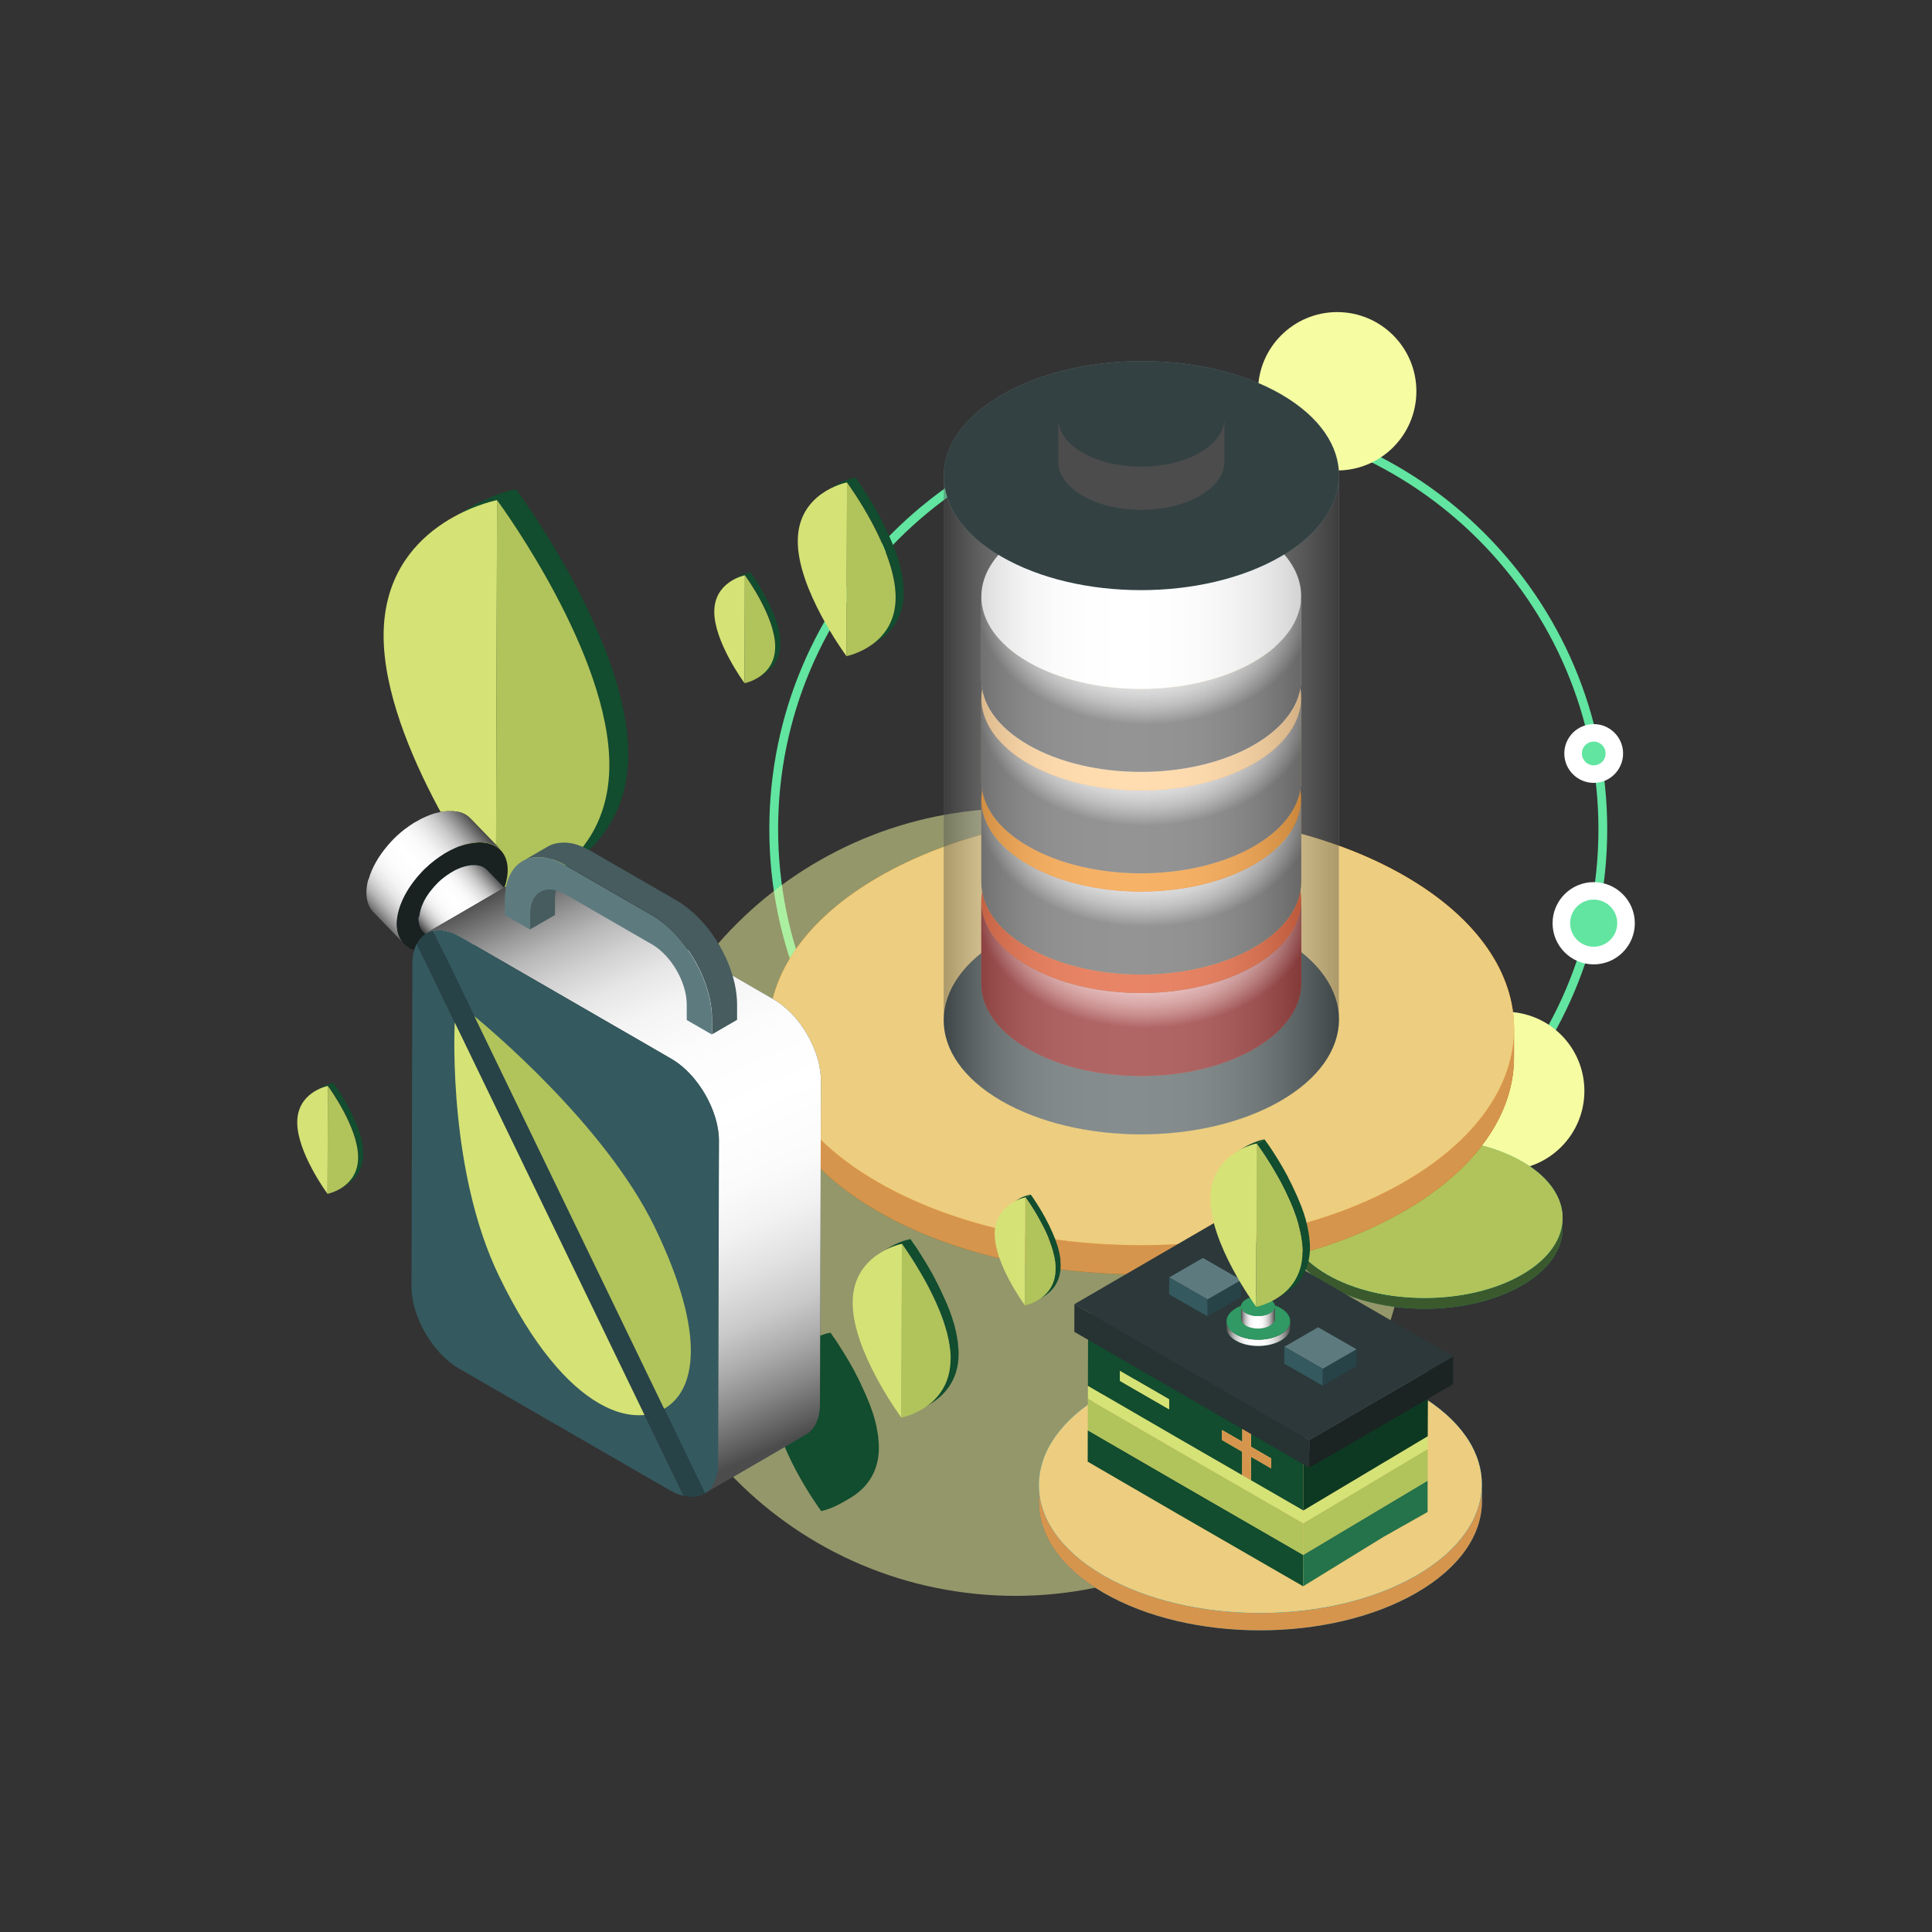 <svg width="130" height="130" viewBox="0 0 130 130" fill="none" xmlns="http://www.w3.org/2000/svg">
<rect x="0" y="0" width="130" height="130" fill="#333333" stroke="none"/>
<path d="M51.766 55.796C51.766 40.255 64.409 27.605 79.956 27.605C95.497 27.605 108.146 40.249 108.146 55.796C108.146 71.337 95.503 83.98 79.956 83.98C64.415 83.98 51.766 71.337 51.766 55.796ZM52.357 55.796C52.357 71.012 64.74 83.395 79.956 83.395C95.172 83.395 107.555 71.018 107.555 55.796C107.555 40.58 95.172 28.197 79.956 28.197C64.74 28.197 52.357 40.58 52.357 55.796Z" fill="#61E5A0"/>
<path d="M107.239 64.294C108.439 64.294 109.415 63.318 109.415 62.118C109.415 60.917 108.439 59.941 107.239 59.941C106.038 59.941 105.062 60.917 105.062 62.118C105.062 63.318 106.038 64.294 107.239 64.294Z" fill="#61E5A0"/>
<path d="M107.236 60.533C108.112 60.533 108.821 61.242 108.821 62.118C108.821 62.993 108.112 63.703 107.236 63.703C106.361 63.703 105.651 62.993 105.651 62.118C105.651 61.242 106.361 60.533 107.236 60.533ZM107.236 59.356C105.711 59.356 104.469 60.598 104.469 62.124C104.469 63.649 105.711 64.891 107.236 64.891C108.762 64.891 110.004 63.649 110.004 62.124C110.004 60.598 108.762 59.356 107.236 59.356Z" fill="white"/>
<path d="M107.241 52.082C108.004 52.082 108.631 51.461 108.631 50.692C108.631 49.93 108.01 49.303 107.241 49.303C106.473 49.303 105.852 49.924 105.852 50.692C105.852 51.461 106.473 52.082 107.241 52.082Z" fill="#61E5A0"/>
<path d="M107.239 49.9C107.682 49.9 108.037 50.255 108.037 50.698C108.037 51.142 107.682 51.497 107.239 51.497C106.795 51.497 106.441 51.136 106.441 50.698C106.441 50.255 106.801 49.9 107.239 49.9ZM107.239 48.723C106.151 48.723 105.258 49.61 105.258 50.698C105.258 51.786 106.145 52.679 107.239 52.679C108.333 52.679 109.214 51.792 109.214 50.698C109.214 49.61 108.327 48.723 107.239 48.723Z" fill="white"/>
<path opacity="0.5" d="M94.651 83.547C96.116 68.992 85.505 56.005 70.951 54.539C56.396 53.073 43.408 63.684 41.943 78.239C40.477 92.794 51.088 105.781 65.643 107.247C80.198 108.713 93.185 98.102 94.651 83.547Z" fill="#F6FCA2"/>
<path d="M84.648 26.328C84.648 29.273 87.032 31.656 89.977 31.656C92.922 31.656 95.305 29.273 95.305 26.328C95.305 23.383 92.916 21 89.977 21C87.038 21 84.648 23.383 84.648 26.328Z" fill="#F6FCA2"/>
<path d="M95.953 73.407C95.953 76.352 98.336 78.735 101.281 78.735C104.226 78.735 106.61 76.352 106.61 73.407C106.61 70.462 104.226 68.079 101.281 68.079C98.336 68.079 95.953 70.462 95.953 73.407Z" fill="#F6FCA2"/>
<path d="M54.129 90.432C54.129 90.432 54.105 90.444 54.1 90.45C54.052 90.474 54.011 90.497 53.964 90.527L54.519 90.202C54.519 90.202 54.561 90.178 54.579 90.166C54.602 90.148 54.632 90.142 54.656 90.125C54.709 90.095 54.762 90.066 54.815 90.042C54.851 90.024 54.88 90.012 54.916 89.995C54.969 89.971 55.016 89.947 55.069 89.924C55.081 89.924 55.093 89.912 55.105 89.906C55.117 89.906 55.129 89.9 55.146 89.894C55.229 89.859 55.306 89.829 55.377 89.805C55.389 89.805 55.401 89.799 55.407 89.794C55.489 89.764 55.554 89.746 55.619 89.728C55.619 89.728 55.631 89.728 55.637 89.728C55.673 89.717 55.702 89.711 55.726 89.705C55.726 89.705 55.732 89.705 55.738 89.705C55.767 89.699 55.797 89.693 55.821 89.687C55.821 89.687 55.832 89.687 55.838 89.687C55.856 89.687 55.874 89.681 55.88 89.675C55.886 89.687 55.903 89.705 55.915 89.723C55.921 89.734 55.927 89.74 55.939 89.752C55.956 89.782 55.98 89.817 56.01 89.859C56.016 89.865 56.022 89.87 56.027 89.882C56.033 89.888 56.039 89.9 56.045 89.912C56.063 89.941 56.087 89.977 56.11 90.007C56.116 90.018 56.128 90.03 56.14 90.042C56.175 90.095 56.217 90.154 56.258 90.213C56.264 90.225 56.276 90.237 56.282 90.249C56.317 90.302 56.353 90.355 56.394 90.42C56.406 90.438 56.418 90.456 56.43 90.48C56.631 90.787 56.867 91.165 57.121 91.597C57.121 91.597 57.121 91.603 57.127 91.609C57.192 91.721 57.263 91.84 57.328 91.964C57.346 91.993 57.358 92.017 57.376 92.047C57.441 92.165 57.512 92.289 57.577 92.419C57.577 92.419 57.577 92.425 57.577 92.431C57.577 92.431 57.577 92.431 57.577 92.437C57.695 92.656 57.813 92.886 57.926 93.123C57.926 93.135 57.938 93.141 57.938 93.153C57.938 93.164 57.949 93.17 57.949 93.182C58.044 93.377 58.133 93.572 58.221 93.773C58.221 93.785 58.233 93.797 58.239 93.809C58.239 93.821 58.245 93.833 58.251 93.838C58.328 94.01 58.399 94.187 58.47 94.365C58.47 94.383 58.482 94.394 58.487 94.406C58.487 94.418 58.499 94.436 58.505 94.448C58.564 94.607 58.623 94.773 58.683 94.939C58.683 94.95 58.689 94.956 58.694 94.968C58.694 94.986 58.7 94.998 58.712 95.015C58.766 95.175 58.813 95.335 58.86 95.5C58.86 95.5 58.86 95.506 58.86 95.512C58.907 95.678 58.943 95.837 58.978 96.003C58.978 96.021 58.99 96.038 58.99 96.056C58.99 96.068 58.99 96.074 58.99 96.086C59.026 96.269 59.061 96.446 59.085 96.624C59.085 96.636 59.091 96.653 59.091 96.665C59.091 96.683 59.091 96.701 59.091 96.719C59.102 96.801 59.108 96.878 59.114 96.955C59.114 96.99 59.12 97.032 59.126 97.067C59.132 97.18 59.138 97.298 59.138 97.41C59.138 99.267 58.091 100.284 57.175 100.817L56.613 101.142C56.613 101.142 56.631 101.13 56.636 101.124C55.951 101.526 55.33 101.662 55.259 101.68C55.093 101.455 51.971 97.156 51.977 93.927C51.977 91.952 53.159 90.935 54.105 90.432H54.129Z" fill="#114D2E"/>
<path d="M86.609 81.994V82.721C86.609 84.081 87.508 85.441 89.3 86.482C92.919 88.587 98.774 88.587 102.399 86.494C104.226 85.441 105.143 84.052 105.143 82.668V81.94C105.143 83.324 104.232 84.714 102.399 85.772C98.774 87.866 92.925 87.866 89.3 85.761C87.508 84.72 86.615 83.36 86.609 82V81.994Z" fill="#319963"/>
<path d="M86.609 81.994V82.721C86.609 84.081 87.508 85.441 89.3 86.482C92.919 88.587 98.774 88.587 102.399 86.494C104.226 85.441 105.143 84.052 105.143 82.668V81.94C105.143 83.324 104.232 84.714 102.399 85.772C98.774 87.866 92.925 87.866 89.3 85.761C87.508 84.72 86.615 83.36 86.609 82V81.994Z" fill="#3A5A2E"/>
<path d="M89.342 78.179C85.717 80.273 85.694 83.661 89.301 85.755C92.926 87.86 98.775 87.86 102.4 85.766C106.031 83.673 106.066 80.273 102.441 78.167C98.84 76.074 92.967 76.086 89.342 78.179Z" fill="#61E5A0"/>
<path d="M89.342 78.179C85.717 80.273 85.694 83.661 89.301 85.755C92.926 87.86 98.775 87.86 102.4 85.766C106.031 83.673 106.066 80.273 102.441 78.167C98.84 76.074 92.967 76.086 89.342 78.179Z" fill="#B1C35B"/>
<path d="M33.312 33.685C33.265 33.697 33.2 33.714 33.129 33.732C33.123 33.732 33.117 33.732 33.111 33.732C33.04 33.75 32.952 33.773 32.869 33.803C32.727 33.844 32.561 33.898 32.378 33.957C32.36 33.963 32.331 33.975 32.313 33.986C32.147 34.045 31.964 34.117 31.775 34.193C31.716 34.217 31.663 34.241 31.603 34.264C31.491 34.312 31.373 34.365 31.255 34.418C31.178 34.454 31.101 34.489 31.024 34.53C30.905 34.59 30.781 34.655 30.657 34.72C30.551 34.779 30.45 34.826 30.344 34.891L31.627 34.146C31.674 34.117 31.716 34.093 31.757 34.069C31.816 34.034 31.875 34.01 31.934 33.975C32.065 33.91 32.183 33.844 32.307 33.779C32.384 33.744 32.461 33.708 32.538 33.673C32.662 33.614 32.774 33.561 32.892 33.513C32.916 33.502 32.946 33.484 32.969 33.478C33.005 33.466 33.029 33.454 33.058 33.442C33.247 33.365 33.425 33.294 33.59 33.235C33.614 33.229 33.638 33.218 33.661 33.212C33.845 33.147 34.01 33.099 34.146 33.058C34.158 33.058 34.17 33.052 34.182 33.046C34.259 33.023 34.324 33.005 34.389 32.987C34.395 32.987 34.406 32.987 34.412 32.987C34.483 32.969 34.548 32.952 34.596 32.94C34.608 32.94 34.619 32.94 34.631 32.934C34.672 32.922 34.708 32.916 34.726 32.916L33.443 33.661C33.443 33.661 33.383 33.673 33.342 33.685C33.33 33.685 33.318 33.691 33.306 33.691L33.312 33.685Z" fill="#114D2E"/>
<path d="M33.447 33.649C33.069 33.732 25.836 35.293 25.813 42.733C25.789 50.172 32.992 60.066 33.37 60.586L33.447 33.649Z" fill="#D5E276"/>
<path d="M41.005 51.509C41.005 51.248 40.999 50.988 40.981 50.722C40.981 50.633 40.97 50.545 40.958 50.462C40.946 50.279 40.922 50.101 40.905 49.918C40.899 49.841 40.887 49.77 40.875 49.699C40.822 49.285 40.751 48.871 40.662 48.451C40.65 48.386 40.633 48.315 40.615 48.25C40.532 47.872 40.443 47.499 40.337 47.121C40.337 47.109 40.331 47.097 40.325 47.085C40.224 46.713 40.106 46.346 39.988 45.973C39.97 45.914 39.953 45.855 39.929 45.796C39.799 45.417 39.669 45.039 39.521 44.666C39.497 44.602 39.468 44.531 39.444 44.465C39.29 44.063 39.124 43.667 38.953 43.271C38.923 43.206 38.894 43.147 38.87 43.082C38.669 42.626 38.468 42.177 38.249 41.733C38.226 41.692 38.208 41.651 38.184 41.603C37.918 41.059 37.652 40.527 37.38 40.018C37.38 40.007 37.368 39.989 37.356 39.977C37.203 39.687 37.049 39.409 36.901 39.137C36.86 39.066 36.824 38.995 36.783 38.93C36.629 38.658 36.475 38.386 36.327 38.126C36.327 38.114 36.316 38.102 36.31 38.096C36.097 37.73 35.884 37.381 35.683 37.044C35.671 37.02 35.653 37.002 35.641 36.979C35.452 36.671 35.269 36.376 35.091 36.103C35.05 36.038 35.014 35.979 34.973 35.92C34.89 35.79 34.802 35.66 34.725 35.542C34.683 35.477 34.642 35.412 34.595 35.352C34.524 35.246 34.453 35.14 34.394 35.039C34.358 34.986 34.323 34.938 34.293 34.891C34.204 34.761 34.122 34.643 34.045 34.531C34.009 34.483 33.974 34.436 33.95 34.389C33.903 34.324 33.861 34.264 33.82 34.205C33.79 34.164 33.761 34.123 33.737 34.087C33.672 33.992 33.613 33.91 33.566 33.844C33.548 33.815 33.53 33.797 33.513 33.774C33.477 33.726 33.441 33.679 33.43 33.655L34.713 32.91C34.713 32.91 34.76 32.975 34.796 33.023C34.813 33.046 34.825 33.064 34.849 33.093C34.896 33.158 34.95 33.235 35.02 33.336C35.038 33.354 35.044 33.365 35.056 33.389C35.068 33.407 35.086 33.437 35.103 33.454C35.151 33.525 35.204 33.602 35.257 33.679C35.275 33.709 35.292 33.738 35.322 33.768C35.399 33.886 35.494 34.022 35.594 34.164C35.612 34.193 35.63 34.223 35.647 34.247C35.73 34.371 35.819 34.501 35.907 34.637C35.937 34.678 35.961 34.726 35.996 34.767C36.458 35.477 37.008 36.346 37.593 37.345C37.599 37.351 37.599 37.357 37.611 37.369C37.611 37.369 37.611 37.375 37.611 37.381C37.764 37.641 37.918 37.913 38.078 38.191C38.113 38.25 38.143 38.315 38.184 38.374C38.338 38.652 38.492 38.936 38.651 39.232C38.651 39.238 38.657 39.244 38.663 39.255C38.663 39.261 38.663 39.267 38.669 39.273C38.941 39.788 39.213 40.314 39.473 40.858C39.485 40.882 39.497 40.9 39.503 40.923C39.515 40.947 39.527 40.971 39.533 40.988C39.745 41.438 39.958 41.893 40.159 42.354C40.171 42.384 40.189 42.413 40.201 42.443C40.213 42.467 40.219 42.49 40.23 42.514C40.402 42.91 40.568 43.318 40.727 43.72C40.739 43.756 40.757 43.785 40.769 43.821C40.78 43.85 40.792 43.886 40.804 43.916C40.946 44.288 41.082 44.666 41.206 45.045C41.212 45.069 41.224 45.092 41.23 45.11C41.242 45.145 41.248 45.181 41.265 45.217C41.389 45.589 41.502 45.956 41.602 46.328C41.602 46.334 41.602 46.346 41.608 46.358C41.608 46.358 41.608 46.358 41.608 46.364C41.715 46.742 41.803 47.121 41.886 47.499C41.892 47.541 41.91 47.588 41.922 47.629C41.922 47.653 41.928 47.677 41.934 47.7C42.022 48.12 42.093 48.534 42.146 48.948C42.146 48.983 42.158 49.019 42.164 49.048C42.164 49.09 42.17 49.131 42.176 49.167C42.2 49.35 42.217 49.533 42.229 49.717C42.235 49.806 42.247 49.894 42.247 49.977C42.265 50.237 42.276 50.503 42.271 50.764C42.259 55.045 39.858 57.381 37.753 58.605L36.463 59.35C38.575 58.126 40.975 55.79 40.987 51.509H41.005Z" fill="#114D2E"/>
<path d="M33.444 33.649L33.367 60.586C33.746 60.503 40.984 58.942 41.002 51.503C41.025 44.063 33.822 34.17 33.444 33.649Z" fill="#B1C35B"/>
<path d="M50.081 38.717C50.081 38.717 50.052 38.723 50.034 38.729C50.016 38.729 49.993 38.741 49.969 38.747C49.934 38.759 49.886 38.77 49.839 38.788C49.839 38.788 49.827 38.788 49.821 38.794C49.774 38.812 49.727 38.83 49.679 38.847C49.662 38.853 49.65 38.859 49.632 38.865C49.602 38.877 49.573 38.895 49.537 38.906C49.514 38.918 49.496 38.924 49.472 38.936C49.437 38.954 49.407 38.971 49.372 38.989C49.342 39.007 49.319 39.019 49.289 39.036L49.638 38.836C49.638 38.836 49.662 38.824 49.673 38.812C49.691 38.8 49.703 38.794 49.721 38.788C49.756 38.77 49.786 38.753 49.821 38.735C49.845 38.723 49.863 38.717 49.88 38.705C49.916 38.688 49.946 38.676 49.975 38.664C49.981 38.664 49.987 38.658 49.999 38.652C50.011 38.652 50.016 38.652 50.022 38.646C50.07 38.623 50.123 38.605 50.164 38.593C50.17 38.593 50.176 38.593 50.182 38.587C50.229 38.569 50.277 38.557 50.312 38.546C50.312 38.546 50.318 38.546 50.324 38.546C50.342 38.54 50.365 38.534 50.377 38.528C50.395 38.528 50.413 38.516 50.425 38.516C50.425 38.516 50.43 38.516 50.436 38.516C50.448 38.516 50.46 38.516 50.46 38.516L50.117 38.717C50.117 38.717 50.099 38.717 50.093 38.717C50.093 38.717 50.087 38.717 50.081 38.717Z" fill="#114D2E"/>
<path d="M50.12 38.711C50.02 38.735 48.068 39.155 48.062 41.16C48.062 43.164 49.996 45.831 50.103 45.973L50.12 38.711Z" fill="#D5E276"/>
<path d="M52.157 43.525C52.157 43.454 52.157 43.383 52.151 43.312C52.151 43.288 52.151 43.265 52.151 43.241C52.151 43.194 52.145 43.141 52.139 43.093C52.139 43.076 52.139 43.052 52.133 43.034C52.122 42.922 52.098 42.809 52.074 42.697C52.074 42.679 52.069 42.662 52.063 42.644C52.039 42.543 52.015 42.443 51.986 42.336C51.986 42.336 51.986 42.331 51.986 42.325C51.956 42.224 51.926 42.123 51.897 42.023C51.897 42.005 51.885 41.993 51.879 41.976C51.844 41.875 51.808 41.775 51.773 41.668C51.767 41.65 51.761 41.633 51.755 41.615C51.714 41.508 51.666 41.402 51.625 41.296C51.619 41.278 51.607 41.26 51.601 41.242C51.548 41.118 51.495 41 51.436 40.882C51.436 40.87 51.424 40.858 51.418 40.846C51.347 40.698 51.276 40.556 51.199 40.42C51.199 40.42 51.199 40.414 51.193 40.408C51.152 40.332 51.111 40.255 51.069 40.184C51.057 40.166 51.045 40.148 51.039 40.125C50.998 40.054 50.957 39.977 50.915 39.906C50.915 39.906 50.915 39.906 50.915 39.9C50.856 39.799 50.803 39.705 50.744 39.616C50.744 39.616 50.738 39.604 50.732 39.598C50.679 39.516 50.632 39.439 50.584 39.362C50.572 39.344 50.56 39.326 50.555 39.315C50.531 39.279 50.507 39.243 50.489 39.214C50.478 39.196 50.466 39.178 50.454 39.161C50.436 39.131 50.419 39.102 50.401 39.078C50.389 39.066 50.383 39.048 50.371 39.037C50.348 39.001 50.324 38.971 50.306 38.936C50.294 38.924 50.288 38.912 50.283 38.901C50.271 38.883 50.259 38.865 50.247 38.853C50.241 38.841 50.229 38.83 50.223 38.824C50.206 38.8 50.188 38.776 50.176 38.759C50.176 38.753 50.164 38.747 50.164 38.741C50.153 38.729 50.147 38.717 50.141 38.711L50.484 38.51C50.484 38.51 50.495 38.528 50.507 38.54C50.507 38.546 50.513 38.552 50.519 38.558C50.531 38.575 50.549 38.599 50.566 38.623C50.566 38.623 50.566 38.629 50.578 38.634C50.578 38.634 50.584 38.646 50.59 38.652C50.602 38.67 50.614 38.694 50.632 38.711C50.632 38.717 50.643 38.729 50.649 38.735C50.673 38.77 50.697 38.806 50.72 38.841C50.72 38.847 50.732 38.859 50.732 38.865C50.756 38.901 50.779 38.93 50.803 38.971C50.809 38.983 50.821 38.995 50.827 39.007C50.951 39.196 51.099 39.433 51.258 39.705C51.258 39.705 51.258 39.705 51.258 39.711C51.3 39.782 51.341 39.853 51.383 39.929C51.394 39.947 51.4 39.965 51.412 39.977C51.453 40.054 51.495 40.131 51.536 40.208C51.536 40.208 51.536 40.208 51.536 40.213C51.607 40.349 51.684 40.497 51.755 40.639C51.755 40.645 51.755 40.651 51.761 40.657C51.761 40.663 51.767 40.669 51.767 40.675C51.826 40.793 51.879 40.917 51.938 41.041C51.938 41.047 51.944 41.059 51.95 41.065C51.95 41.071 51.95 41.077 51.956 41.083C52.003 41.189 52.045 41.301 52.092 41.408C52.092 41.42 52.098 41.426 52.104 41.438C52.104 41.443 52.11 41.455 52.116 41.461C52.151 41.562 52.193 41.662 52.222 41.763C52.222 41.769 52.222 41.775 52.228 41.781C52.228 41.792 52.228 41.798 52.24 41.81C52.276 41.911 52.305 42.011 52.335 42.112C52.335 42.112 52.335 42.112 52.335 42.118C52.364 42.218 52.388 42.319 52.411 42.425C52.411 42.437 52.417 42.449 52.423 42.461C52.423 42.467 52.423 42.472 52.423 42.478C52.447 42.591 52.465 42.703 52.482 42.815C52.482 42.827 52.482 42.833 52.482 42.845C52.482 42.857 52.482 42.869 52.482 42.874C52.482 42.922 52.494 42.975 52.494 43.022C52.494 43.046 52.494 43.07 52.494 43.093C52.494 43.164 52.5 43.235 52.5 43.306C52.5 44.459 51.85 45.092 51.282 45.423L50.933 45.624C51.501 45.293 52.151 44.666 52.151 43.507L52.157 43.525Z" fill="#114D2E"/>
<path d="M50.119 38.711L50.102 45.973C50.202 45.95 52.154 45.53 52.16 43.525C52.165 41.52 50.226 38.853 50.119 38.711Z" fill="#B1C35B"/>
<path d="M22.019 73.081C22.019 73.081 21.989 73.087 21.972 73.093C21.954 73.093 21.93 73.105 21.907 73.111C21.871 73.123 21.824 73.135 21.776 73.152C21.776 73.152 21.765 73.152 21.759 73.158C21.712 73.176 21.664 73.194 21.617 73.212C21.599 73.217 21.587 73.223 21.57 73.229C21.54 73.241 21.51 73.259 21.475 73.271C21.451 73.282 21.433 73.288 21.41 73.3C21.374 73.318 21.345 73.336 21.309 73.353C21.28 73.371 21.256 73.383 21.227 73.401L21.576 73.2C21.576 73.2 21.599 73.188 21.611 73.176C21.629 73.164 21.64 73.158 21.658 73.152C21.694 73.135 21.723 73.117 21.759 73.099C21.782 73.087 21.8 73.081 21.818 73.07C21.853 73.052 21.883 73.04 21.913 73.028C21.919 73.028 21.924 73.022 21.936 73.016C21.948 73.016 21.954 73.016 21.96 73.01C22.007 72.987 22.06 72.969 22.102 72.957C22.108 72.957 22.114 72.957 22.119 72.951C22.167 72.934 22.214 72.922 22.25 72.91C22.25 72.91 22.256 72.91 22.262 72.91C22.279 72.904 22.303 72.898 22.315 72.892C22.332 72.892 22.35 72.88 22.362 72.88C22.362 72.88 22.368 72.88 22.374 72.88C22.386 72.88 22.398 72.88 22.398 72.88L22.055 73.081C22.055 73.081 22.037 73.081 22.031 73.081C22.031 73.081 22.025 73.081 22.019 73.081Z" fill="#114D2E"/>
<path d="M22.058 73.07C21.957 73.094 20.006 73.513 20 75.518C20 77.523 21.934 80.19 22.04 80.332L22.058 73.07Z" fill="#D5E276"/>
<path d="M24.095 77.883C24.095 77.812 24.095 77.742 24.089 77.671C24.089 77.647 24.089 77.623 24.089 77.6C24.089 77.552 24.083 77.499 24.077 77.452C24.077 77.434 24.077 77.41 24.071 77.393C24.059 77.28 24.035 77.168 24.012 77.055C24.012 77.038 24.006 77.02 24 77.002C23.976 76.902 23.953 76.801 23.923 76.695C23.923 76.695 23.923 76.689 23.923 76.683C23.894 76.582 23.864 76.482 23.834 76.381C23.834 76.364 23.823 76.352 23.817 76.334C23.781 76.234 23.746 76.133 23.71 76.026C23.704 76.009 23.698 75.991 23.693 75.973C23.651 75.867 23.604 75.76 23.562 75.654C23.556 75.636 23.545 75.618 23.539 75.601C23.486 75.477 23.432 75.358 23.373 75.24C23.373 75.228 23.361 75.216 23.355 75.205C23.285 75.057 23.213 74.915 23.137 74.779C23.137 74.779 23.137 74.773 23.131 74.767C23.089 74.69 23.048 74.613 23.007 74.542C22.995 74.525 22.983 74.507 22.977 74.483C22.936 74.412 22.894 74.335 22.853 74.264C22.853 74.264 22.853 74.264 22.853 74.258C22.794 74.158 22.741 74.063 22.681 73.975C22.681 73.975 22.675 73.963 22.669 73.957C22.616 73.874 22.569 73.797 22.522 73.72C22.51 73.703 22.498 73.685 22.492 73.673C22.468 73.637 22.445 73.602 22.427 73.572C22.415 73.555 22.403 73.537 22.392 73.519C22.374 73.49 22.356 73.46 22.338 73.436C22.326 73.424 22.321 73.407 22.309 73.395C22.285 73.359 22.261 73.33 22.244 73.294C22.232 73.283 22.226 73.271 22.22 73.259C22.208 73.241 22.196 73.224 22.185 73.212C22.179 73.2 22.167 73.188 22.161 73.182C22.143 73.158 22.125 73.135 22.114 73.117C22.114 73.111 22.102 73.105 22.102 73.099C22.09 73.088 22.084 73.076 22.078 73.07L22.421 72.869C22.421 72.869 22.433 72.886 22.445 72.898C22.445 72.904 22.451 72.91 22.457 72.916C22.468 72.934 22.486 72.957 22.504 72.981C22.504 72.981 22.504 72.987 22.516 72.993C22.516 72.993 22.522 73.005 22.528 73.011C22.539 73.028 22.551 73.052 22.569 73.07C22.569 73.076 22.581 73.088 22.587 73.093C22.61 73.129 22.634 73.164 22.658 73.2C22.658 73.206 22.669 73.218 22.669 73.224C22.693 73.259 22.717 73.288 22.741 73.33C22.746 73.342 22.758 73.354 22.764 73.365C22.888 73.555 23.036 73.791 23.196 74.063C23.196 74.063 23.196 74.063 23.196 74.069C23.237 74.14 23.279 74.211 23.32 74.288C23.332 74.306 23.338 74.323 23.35 74.335C23.391 74.412 23.432 74.489 23.474 74.566C23.474 74.566 23.474 74.566 23.474 74.572C23.545 74.708 23.622 74.856 23.693 74.998C23.693 75.004 23.693 75.009 23.698 75.015C23.698 75.021 23.704 75.027 23.704 75.033C23.764 75.151 23.817 75.275 23.876 75.4C23.876 75.406 23.882 75.417 23.888 75.423C23.888 75.429 23.888 75.435 23.894 75.441C23.941 75.547 23.982 75.66 24.03 75.766C24.03 75.778 24.035 75.784 24.041 75.796C24.041 75.802 24.047 75.814 24.053 75.82C24.089 75.92 24.13 76.021 24.16 76.121C24.16 76.127 24.16 76.133 24.166 76.139C24.166 76.151 24.166 76.157 24.177 76.168C24.213 76.269 24.242 76.37 24.272 76.47C24.272 76.47 24.272 76.47 24.272 76.476C24.302 76.576 24.325 76.677 24.349 76.784C24.349 76.795 24.355 76.807 24.361 76.819C24.361 76.825 24.361 76.831 24.361 76.837C24.384 76.949 24.402 77.061 24.42 77.174C24.42 77.186 24.42 77.192 24.42 77.203C24.42 77.215 24.42 77.227 24.42 77.233C24.42 77.28 24.432 77.334 24.432 77.381C24.432 77.404 24.432 77.428 24.432 77.452C24.432 77.523 24.438 77.594 24.438 77.665C24.438 78.818 23.787 79.451 23.22 79.782L22.871 79.983C23.438 79.652 24.089 79.025 24.089 77.866L24.095 77.883Z" fill="#114D2E"/>
<path d="M22.057 73.07L22.039 80.332C22.14 80.308 24.091 79.888 24.097 77.883C24.103 75.879 22.163 73.212 22.057 73.07Z" fill="#B1C35B"/>
<path d="M56.936 32.472C56.936 32.472 56.888 32.484 56.859 32.49C56.859 32.49 56.859 32.49 56.847 32.49C56.817 32.496 56.776 32.508 56.741 32.52C56.681 32.538 56.611 32.561 56.528 32.585C56.522 32.585 56.51 32.591 56.498 32.597C56.427 32.62 56.35 32.65 56.267 32.685C56.244 32.697 56.22 32.703 56.191 32.715C56.143 32.739 56.09 32.756 56.037 32.786C56.001 32.804 55.972 32.816 55.936 32.833C55.883 32.857 55.83 32.886 55.777 32.916C55.729 32.94 55.688 32.963 55.641 32.993L56.197 32.668C56.197 32.668 56.238 32.644 56.256 32.632C56.279 32.614 56.309 32.608 56.333 32.591C56.386 32.561 56.439 32.532 56.492 32.508C56.528 32.49 56.557 32.478 56.593 32.461C56.646 32.437 56.693 32.413 56.746 32.39C56.758 32.39 56.77 32.378 56.782 32.372C56.794 32.372 56.806 32.366 56.823 32.36C56.906 32.325 56.983 32.295 57.054 32.272C57.066 32.272 57.078 32.266 57.084 32.26C57.166 32.23 57.231 32.212 57.297 32.195C57.302 32.195 57.308 32.195 57.314 32.195C57.35 32.183 57.379 32.177 57.403 32.171C57.403 32.171 57.409 32.171 57.415 32.171C57.444 32.165 57.474 32.159 57.498 32.153C57.503 32.153 57.509 32.153 57.515 32.153C57.533 32.153 57.551 32.147 57.557 32.141L57.001 32.467C57.001 32.467 56.977 32.467 56.959 32.478C56.959 32.478 56.947 32.478 56.942 32.478L56.936 32.472Z" fill="#114D2E"/>
<path d="M56.991 32.461C56.826 32.496 53.686 33.176 53.68 36.405C53.668 39.634 56.796 43.927 56.962 44.158L56.997 32.467L56.991 32.461Z" fill="#D5E276"/>
<path d="M60.276 40.208C60.276 40.095 60.276 39.983 60.264 39.864C60.264 39.829 60.264 39.788 60.252 39.752C60.252 39.675 60.241 39.593 60.229 39.516C60.229 39.48 60.217 39.451 60.217 39.421C60.193 39.244 60.164 39.06 60.128 38.883C60.122 38.853 60.117 38.824 60.111 38.794C60.075 38.629 60.034 38.469 59.992 38.303C59.992 38.303 59.992 38.291 59.986 38.286C59.939 38.126 59.892 37.966 59.839 37.807C59.833 37.783 59.821 37.753 59.815 37.73C59.762 37.564 59.703 37.404 59.638 37.239C59.626 37.209 59.614 37.18 59.602 37.15C59.537 36.973 59.466 36.801 59.389 36.63C59.377 36.6 59.365 36.577 59.354 36.547C59.265 36.352 59.176 36.157 59.087 35.962C59.076 35.944 59.07 35.926 59.058 35.908C58.946 35.672 58.827 35.441 58.709 35.216C58.709 35.211 58.709 35.205 58.697 35.199C58.632 35.075 58.567 34.95 58.496 34.832C58.478 34.802 58.461 34.773 58.443 34.743C58.378 34.625 58.307 34.507 58.242 34.394C58.242 34.394 58.242 34.383 58.236 34.383C58.141 34.223 58.053 34.069 57.964 33.927C57.958 33.915 57.952 33.91 57.946 33.898C57.863 33.762 57.786 33.637 57.71 33.519C57.692 33.49 57.674 33.466 57.656 33.436C57.621 33.377 57.586 33.324 57.55 33.271C57.532 33.241 57.514 33.218 57.497 33.188C57.467 33.141 57.438 33.093 57.408 33.052C57.39 33.028 57.379 33.011 57.367 32.987C57.331 32.928 57.29 32.88 57.26 32.827C57.242 32.804 57.231 32.786 57.219 32.768C57.195 32.739 57.177 32.715 57.166 32.691C57.154 32.673 57.142 32.656 57.13 32.638C57.1 32.597 57.077 32.561 57.059 32.532C57.053 32.52 57.041 32.508 57.035 32.502C57.018 32.484 57.006 32.461 57 32.449L57.556 32.123C57.556 32.123 57.58 32.153 57.591 32.171C57.597 32.183 57.603 32.189 57.615 32.2C57.633 32.23 57.662 32.266 57.686 32.307C57.692 32.313 57.698 32.319 57.704 32.331C57.71 32.336 57.716 32.348 57.721 32.36C57.739 32.39 57.763 32.425 57.786 32.455C57.792 32.467 57.804 32.478 57.816 32.49C57.852 32.543 57.893 32.602 57.934 32.662C57.94 32.673 57.952 32.685 57.958 32.697C57.993 32.75 58.029 32.804 58.07 32.869C58.082 32.886 58.094 32.904 58.106 32.928C58.307 33.235 58.544 33.614 58.798 34.045C58.798 34.045 58.798 34.051 58.804 34.057C58.869 34.17 58.94 34.288 59.005 34.412C59.017 34.442 59.034 34.465 59.052 34.495C59.117 34.613 59.188 34.737 59.253 34.867C59.253 34.867 59.253 34.873 59.253 34.879C59.253 34.879 59.253 34.879 59.253 34.885C59.371 35.104 59.49 35.335 59.602 35.571C59.602 35.583 59.614 35.589 59.614 35.601C59.614 35.613 59.626 35.618 59.626 35.63C59.72 35.825 59.809 36.021 59.898 36.222C59.898 36.233 59.91 36.245 59.915 36.257C59.915 36.269 59.921 36.281 59.927 36.287C60.004 36.458 60.075 36.636 60.146 36.813C60.146 36.831 60.158 36.843 60.164 36.855C60.164 36.866 60.176 36.884 60.181 36.896C60.241 37.056 60.3 37.221 60.359 37.387C60.359 37.398 60.365 37.404 60.371 37.416C60.371 37.434 60.377 37.446 60.383 37.464C60.436 37.623 60.483 37.783 60.531 37.949C60.531 37.949 60.531 37.954 60.531 37.96C60.578 38.126 60.613 38.286 60.649 38.451C60.649 38.469 60.661 38.487 60.661 38.51C60.661 38.522 60.661 38.528 60.661 38.54C60.696 38.723 60.731 38.901 60.755 39.078C60.755 39.09 60.761 39.108 60.761 39.119C60.761 39.137 60.761 39.155 60.761 39.173C60.773 39.255 60.779 39.332 60.785 39.409C60.785 39.445 60.791 39.486 60.797 39.522C60.803 39.634 60.808 39.752 60.808 39.864C60.808 41.721 59.762 42.739 58.845 43.271L58.283 43.596C59.2 43.064 60.241 42.053 60.247 40.19L60.276 40.208Z" fill="#114D2E"/>
<path d="M56.989 32.461L56.953 44.152C57.119 44.116 60.259 43.436 60.265 40.207C60.277 36.978 57.148 32.685 56.983 32.455L56.989 32.461Z" fill="#B1C35B"/>
<path d="M51.727 69.327V71.296C51.738 74.98 54.169 78.658 59.012 81.473C68.805 87.168 84.648 87.168 94.459 81.503C99.408 78.647 101.88 74.897 101.874 71.148V69.173C101.88 72.922 99.403 76.671 94.459 79.534C84.648 85.193 68.817 85.193 59.012 79.498C54.169 76.683 51.744 72.999 51.727 69.321V69.327Z" fill="#9F5900"/>
<path d="M51.727 69.327V71.296C51.738 74.98 54.169 78.658 59.012 81.473C68.805 87.168 84.648 87.168 94.459 81.503C99.408 78.647 101.88 74.897 101.874 71.148V69.173C101.88 72.922 99.403 76.671 94.459 79.534C84.648 85.193 68.817 85.193 59.012 79.498C54.169 76.683 51.744 72.999 51.727 69.321V69.327Z" fill="#D6954D"/>
<path d="M59.132 59.007C49.315 64.672 49.262 73.845 59.014 79.51C68.818 85.205 84.649 85.205 94.46 79.545C104.283 73.88 104.383 64.672 94.578 58.978C84.827 53.312 68.942 53.336 59.132 59.007Z" fill="#EB8E18"/>
<path d="M59.132 59.007C49.315 64.672 49.262 73.845 59.014 79.51C68.818 85.205 84.649 85.205 94.46 79.545C104.283 73.88 104.383 64.672 94.578 58.978C84.827 53.312 68.942 53.336 59.132 59.007Z" fill="#EDCD7F"/>
<path d="M67.422 63.182C62.218 66.186 62.189 71.053 67.357 74.057C72.561 77.079 80.959 77.079 86.163 74.075C91.373 71.071 91.426 66.186 86.228 63.164C81.053 60.154 72.626 60.172 67.422 63.182Z" fill="#334142"/>
<path d="M66.031 60.616V66.198C66.031 67.783 67.078 69.362 69.16 70.568C73.364 73.011 80.165 73.011 84.375 70.58C86.498 69.356 87.563 67.742 87.557 66.139V60.55C87.557 62.165 86.498 63.773 84.375 64.998C80.165 67.428 73.37 67.428 69.16 64.986C67.078 63.779 66.037 62.194 66.031 60.616Z" fill="#9E3200"/>
<g style="mix-blend-mode:overlay">
<path d="M66.031 60.616V66.198C66.031 67.783 67.078 69.362 69.16 70.568C73.364 73.011 80.165 73.011 84.375 70.58C86.498 69.356 87.563 67.742 87.557 66.139V60.55C87.557 62.165 86.498 63.773 84.375 64.998C80.165 67.428 73.37 67.428 69.16 64.986C67.078 63.779 66.037 62.194 66.031 60.616Z" fill="url(#paint0_radial_1101_53898)"/>
</g>
<path d="M69.204 56.186C64.993 58.617 64.97 62.555 69.157 64.986C73.367 67.428 80.162 67.428 84.373 64.998C88.589 62.567 88.63 58.617 84.426 56.169C80.239 53.738 73.42 53.75 69.21 56.18L69.204 56.186Z" fill="#D93300"/>
<path d="M66.031 53.791V59.374C66.031 60.959 67.078 62.537 69.16 63.744C73.364 66.186 80.165 66.186 84.375 63.756C86.498 62.532 87.563 60.917 87.557 59.315V53.726C87.557 55.34 86.498 56.949 84.375 58.173C80.165 60.604 73.37 60.604 69.16 58.161C67.078 56.949 66.037 55.37 66.031 53.791Z" fill="#EB8300"/>
<g style="mix-blend-mode:overlay">
<path d="M66.031 53.791V59.374C66.031 60.959 67.078 62.537 69.16 63.744C73.364 66.186 80.165 66.186 84.375 63.756C86.498 62.532 87.563 60.917 87.557 59.315V53.726C87.557 55.34 86.498 56.949 84.375 58.173C80.165 60.604 73.37 60.604 69.16 58.161C67.078 56.949 66.037 55.37 66.031 53.791Z" fill="url(#paint1_radial_1101_53898)"/>
</g>
<path d="M69.205 49.356C64.994 51.786 64.971 55.725 69.151 58.156C73.362 60.598 80.157 60.598 84.367 58.167C88.584 55.737 88.625 51.786 84.421 49.338C80.234 46.908 73.415 46.919 69.205 49.35V49.356Z" fill="#F07E00"/>
<path d="M66.031 46.979V52.561C66.031 54.146 67.078 55.725 69.16 56.931C73.364 59.374 80.165 59.374 84.375 56.943C86.498 55.719 87.563 54.11 87.557 52.502V46.919C87.557 48.528 86.498 50.136 84.375 51.367C80.165 53.797 73.37 53.797 69.16 51.355C67.078 50.148 66.037 48.563 66.031 46.984V46.979Z" fill="#FFAA40"/>
<g style="mix-blend-mode:overlay">
<path d="M66.031 46.979V52.561C66.031 54.146 67.078 55.725 69.16 56.931C73.364 59.374 80.165 59.374 84.375 56.943C86.498 55.719 87.563 54.11 87.557 52.502V46.919C87.557 48.528 86.498 50.136 84.375 51.367C80.165 53.797 73.37 53.797 69.16 51.355C67.078 50.148 66.037 48.563 66.031 46.984V46.979Z" fill="url(#paint2_radial_1101_53898)"/>
</g>
<path d="M69.204 42.549C64.993 44.986 64.97 48.918 69.157 51.355C73.367 53.797 80.162 53.797 84.373 51.367C88.589 48.936 88.63 44.986 84.426 42.537C80.239 40.107 73.42 40.119 69.21 42.549H69.204Z" fill="#FFC67D"/>
<path d="M66.031 40.154V45.737C66.031 47.322 67.078 48.895 69.16 50.107C73.364 52.549 80.165 52.549 84.375 50.119C86.498 48.895 87.563 47.28 87.557 45.672V40.089C87.557 41.698 86.498 43.306 84.375 44.536C80.165 46.967 73.37 46.967 69.16 44.524C67.078 43.318 66.037 41.733 66.031 40.154Z" fill="#FBE8D1"/>
<g style="mix-blend-mode:overlay">
<path d="M66.031 40.154V45.737C66.031 47.322 67.078 48.895 69.16 50.107C73.364 52.549 80.165 52.549 84.375 50.119C86.498 48.895 87.563 47.28 87.557 45.672V40.089C87.557 41.698 86.498 43.306 84.375 44.536C80.165 46.967 73.37 46.967 69.16 44.524C67.078 43.318 66.037 41.733 66.031 40.154Z" fill="url(#paint3_radial_1101_53898)"/>
</g>
<path d="M69.205 35.719C64.994 38.15 64.971 42.094 69.151 44.519C73.362 46.961 80.157 46.961 84.367 44.53C88.584 42.1 88.625 38.15 84.421 35.701C80.234 33.271 73.415 33.283 69.205 35.713V35.719Z" fill="white"/>
<g opacity="0.4">
<path d="M63.498 32.041V68.658C63.498 70.615 64.793 72.567 67.36 74.057C72.558 77.079 80.955 77.079 86.159 74.069C88.785 72.555 90.098 70.562 90.092 68.581V31.964C90.092 33.951 88.785 35.944 86.159 37.464C80.955 40.468 72.558 40.468 67.354 37.446C64.787 35.956 63.498 33.998 63.492 32.047L63.498 32.041Z" fill="#D0F1FF"/>
<g style="mix-blend-mode:color-burn">
<path d="M63.498 32.041V68.658C63.498 70.615 64.793 72.567 67.36 74.057C72.558 77.079 80.955 77.079 86.159 74.069C88.785 72.555 90.098 70.562 90.092 68.581V31.964C90.092 33.951 88.785 35.944 86.159 37.464C80.955 40.468 72.558 40.468 67.354 37.446C64.787 35.956 63.498 33.998 63.492 32.047L63.498 32.041Z" fill="url(#paint4_linear_1101_53898)"/>
</g>
<path d="M67.422 26.565C62.218 29.569 62.189 34.436 67.357 37.44C72.561 40.462 80.959 40.462 86.163 37.458C91.373 34.454 91.426 29.569 86.228 26.547C81.053 23.537 72.626 23.555 67.422 26.565Z" fill="#D0F1FF"/>
</g>
<path d="M67.422 26.565C62.218 29.569 62.189 34.436 67.357 37.44C72.561 40.462 80.959 40.462 86.163 37.458C91.373 34.454 91.426 29.569 86.228 26.547C81.053 23.537 72.626 23.555 67.422 26.565Z" fill="#334142"/>
<path d="M71.211 28.179V31.083C71.211 31.905 71.755 32.727 72.837 33.354C75.025 34.625 78.556 34.625 80.738 33.36C81.844 32.721 82.394 31.887 82.394 31.047V28.15C82.394 28.983 81.844 29.817 80.738 30.456C78.55 31.721 75.019 31.721 72.831 30.45C71.755 29.823 71.211 29.001 71.211 28.179Z" fill="#334142"/>
<g style="mix-blend-mode:multiply">
<path d="M71.211 28.179V31.083C71.211 31.905 71.755 32.727 72.837 33.354C75.025 34.625 78.556 34.625 80.738 33.36C81.844 32.721 82.394 31.887 82.394 31.047V28.15C82.394 28.983 81.844 29.817 80.738 30.456C78.55 31.721 75.019 31.721 72.831 30.45C71.755 29.823 71.211 29.001 71.211 28.179Z" fill="url(#paint5_radial_1101_53898)"/>
</g>
<path d="M69.906 99.942V101.112C69.912 103.3 71.355 105.489 74.235 107.162C80.054 110.545 89.469 110.545 95.305 107.18C98.245 105.483 99.717 103.253 99.717 101.024V99.853C99.717 102.082 98.25 104.312 95.305 106.015C89.475 109.38 80.066 109.38 74.235 105.997C71.355 104.324 69.918 102.135 69.906 99.947V99.942Z" fill="#107FAD"/>
<path d="M69.906 99.942V101.112C69.912 103.3 71.355 105.489 74.235 107.162C80.054 110.545 89.469 110.545 95.305 107.18C98.245 105.483 99.717 103.253 99.717 101.024V99.853C99.717 102.082 98.25 104.312 95.305 106.015C89.475 109.38 80.066 109.38 74.235 105.997C71.355 104.324 69.918 102.135 69.906 99.947V99.942Z" fill="#D6954D"/>
<path d="M74.302 93.809C68.471 97.174 68.435 102.626 74.231 105.997C80.062 109.38 89.47 109.38 95.301 106.015C101.138 102.644 101.197 97.174 95.372 93.791C89.577 90.426 80.132 90.438 74.302 93.809Z" fill="#15A9E6"/>
<path d="M74.302 93.809C68.471 97.174 68.435 102.626 74.231 105.997C80.062 109.38 89.47 109.38 95.301 106.015C101.138 102.644 101.197 97.174 95.372 93.791C89.577 90.426 80.132 90.438 74.302 93.809Z" fill="#EDCD7F"/>
<path d="M87.709 96.795L96.082 91.798L81.647 83.448L73.273 88.445L87.709 96.795Z" fill="#334142"/>
<path d="M73.193 96.24L79.284 99.77L87.688 104.625L87.682 106.736L79.279 101.887L73.188 98.351L73.193 96.24Z" fill="#114D2E"/>
<path d="M73.203 93.253L79.3 96.79L87.698 101.639V102.508L79.294 97.659L73.203 94.123V93.253Z" fill="#D5E276"/>
<path d="M73.211 88.398L81.614 93.247L87.711 96.784L87.705 97.836L84.181 95.796L83.595 95.459L81.614 94.3L73.211 89.451V88.398Z" fill="#9EAFB2"/>
<path d="M78.667 94.826L75.356 92.916V92.242L78.667 94.152V94.826ZM73.215 89.445L73.203 93.247L79.294 96.783L87.698 101.633L87.709 97.83L84.179 95.79V97.345L85.539 98.132V98.806L84.173 98.019V99.592L83.582 99.255V97.682L82.227 96.896V96.222L83.593 97.008V95.453L81.618 94.294L73.215 89.445Z" fill="#114D2E"/>
<path d="M73.201 94.122L79.292 97.659L87.696 102.508L87.69 104.625L79.286 99.77L73.195 96.239L73.201 94.122Z" fill="#B1C35B"/>
<path d="M75.352 92.242L78.663 94.158V94.826L75.352 92.916V92.242Z" fill="#D5E276"/>
<path d="M83.599 95.459L84.184 95.796L84.178 97.351L85.544 98.144L85.538 98.812L84.178 98.025L84.172 99.598L83.587 99.261L83.593 97.688L82.227 96.902L82.233 96.228L83.593 97.014L83.599 95.459Z" fill="#D6954D"/>
<path d="M87.688 106.736V104.625L96.061 99.628V101.739L93.104 103.407L87.688 106.736Z" fill="#25734A"/>
<path d="M87.695 102.508V101.639L96.069 96.642V97.511L87.695 102.508Z" fill="#D5E276"/>
<path d="M87.703 97.836V96.795L96.077 91.798L96.083 92.845L87.703 97.836Z" fill="#778386"/>
<path d="M87.695 101.639L87.707 97.836L96.087 92.845L96.069 96.641L87.695 101.639Z" fill="#0D3922"/>
<path d="M96.067 97.511L96.061 99.628L87.688 104.625L87.693 102.508L96.067 97.511Z" fill="#B1C35B"/>
<path d="M88.094 98.759L97.774 93.135L97.78 91.272L88.1 96.896L88.094 98.759Z" fill="#1B2323"/>
<path d="M88.104 96.896L97.785 91.272L81.978 82.129L72.297 87.753L88.104 96.896Z" fill="#2C3839"/>
<path d="M72.295 87.753L72.289 89.616L88.096 98.758L88.102 96.896L72.295 87.753Z" fill="#273233"/>
<path d="M89 93.241L91.271 91.928L91.277 90.787L89.006 92.1L89 93.241Z" fill="#274347"/>
<path d="M89.006 92.1L91.277 90.787L88.693 89.309L86.422 90.621L89.006 92.1Z" fill="#5D7A7F"/>
<path d="M86.42 90.621L86.414 91.757L88.998 93.241L89.004 92.1L86.42 90.621Z" fill="#34595F"/>
<path d="M81.25 88.575L83.521 87.262V86.127L81.25 87.434V88.575Z" fill="#274347"/>
<path d="M81.25 87.434L83.521 86.127L80.943 84.643L78.672 85.955L81.25 87.434Z" fill="#5D7A7F"/>
<path d="M78.67 85.955L78.664 87.091L81.248 88.575V87.434L78.67 85.955Z" fill="#34595F"/>
<path d="M82.531 88.913V89.333C82.531 89.646 82.738 89.959 83.152 90.202C83.986 90.687 85.34 90.687 86.18 90.202C86.6 89.959 86.813 89.64 86.813 89.321V88.901C86.813 89.22 86.606 89.54 86.18 89.782C85.34 90.267 83.992 90.267 83.152 89.782C82.738 89.54 82.531 89.226 82.531 88.913Z" fill="#25734A"/>
<g style="mix-blend-mode:multiply">
<path d="M82.531 88.913V89.333C82.531 89.646 82.738 89.959 83.152 90.202C83.986 90.687 85.34 90.687 86.18 90.202C86.6 89.959 86.813 89.64 86.813 89.321V88.901C86.813 89.22 86.606 89.54 86.18 89.782C85.34 90.267 83.992 90.267 83.152 89.782C82.738 89.54 82.531 89.226 82.531 88.913Z" fill="url(#paint6_linear_1101_53898)"/>
</g>
<path d="M83.162 88.031C82.323 88.516 82.323 89.297 83.151 89.782C83.99 90.267 85.339 90.267 86.178 89.782C87.018 89.297 87.024 88.51 86.19 88.025C85.356 87.541 84.002 87.546 83.162 88.025V88.031Z" fill="#319963"/>
<path d="M83.508 87.901V88.741C83.508 88.907 83.62 89.078 83.839 89.203C84.282 89.463 85.004 89.463 85.448 89.203C85.672 89.072 85.785 88.901 85.785 88.729V87.89C85.785 88.061 85.672 88.233 85.448 88.363C85.004 88.623 84.282 88.623 83.839 88.363C83.62 88.233 83.508 88.067 83.508 87.901Z" fill="#25734A"/>
<g style="mix-blend-mode:multiply">
<path d="M83.508 87.901V88.741C83.508 88.907 83.62 89.078 83.839 89.203C84.282 89.463 85.004 89.463 85.448 89.203C85.672 89.072 85.785 88.901 85.785 88.729V87.89C85.785 88.061 85.672 88.233 85.448 88.363C85.004 88.623 84.282 88.623 83.839 88.363C83.62 88.233 83.508 88.067 83.508 87.901Z" fill="url(#paint7_linear_1101_53898)"/>
</g>
<path d="M83.843 87.434C83.399 87.694 83.393 88.108 83.843 88.363C84.286 88.623 85.008 88.623 85.451 88.363C85.895 88.108 85.901 87.689 85.451 87.428C85.008 87.174 84.286 87.174 83.843 87.428V87.434Z" fill="#319963"/>
<path d="M84.511 76.961C84.511 76.961 84.464 76.973 84.434 76.979C84.434 76.979 84.434 76.979 84.423 76.979C84.393 76.985 84.358 76.996 84.322 77.008C84.263 77.026 84.198 77.044 84.121 77.073C84.115 77.073 84.103 77.079 84.091 77.085C84.026 77.109 83.95 77.138 83.873 77.168C83.849 77.18 83.825 77.186 83.802 77.198C83.754 77.215 83.707 77.239 83.66 77.263C83.63 77.274 83.595 77.292 83.565 77.31C83.518 77.334 83.465 77.363 83.411 77.387C83.37 77.41 83.329 77.428 83.281 77.458L83.808 77.156C83.808 77.156 83.843 77.132 83.861 77.127C83.884 77.115 83.908 77.103 83.932 77.085C83.985 77.056 84.032 77.032 84.085 77.008C84.115 76.99 84.145 76.979 84.18 76.967C84.227 76.943 84.275 76.92 84.322 76.902C84.334 76.902 84.346 76.89 84.358 76.884C84.369 76.884 84.381 76.878 84.393 76.872C84.47 76.843 84.541 76.813 84.612 76.79C84.624 76.79 84.63 76.784 84.641 76.778C84.718 76.754 84.783 76.73 84.843 76.713C84.843 76.713 84.854 76.713 84.86 76.713C84.89 76.701 84.919 76.695 84.943 76.689H84.949C84.978 76.683 85.002 76.677 85.026 76.671C85.032 76.671 85.038 76.671 85.043 76.671C85.061 76.671 85.073 76.665 85.079 76.665L84.559 76.967C84.559 76.967 84.535 76.967 84.517 76.973H84.505L84.511 76.961Z" fill="#114D2E"/>
<path d="M84.562 76.949C84.408 76.984 81.457 77.617 81.445 80.651C81.439 83.685 84.373 87.718 84.526 87.931L84.556 76.943L84.562 76.949Z" fill="#D5E276"/>
<path d="M87.649 84.229C87.649 84.122 87.649 84.016 87.638 83.909C87.638 83.874 87.638 83.839 87.632 83.803C87.632 83.726 87.62 83.655 87.608 83.578C87.608 83.549 87.602 83.519 87.596 83.49C87.573 83.324 87.543 83.153 87.507 82.981C87.507 82.951 87.496 82.928 87.49 82.898C87.454 82.745 87.419 82.591 87.377 82.437V82.425C87.336 82.271 87.289 82.124 87.241 81.97C87.236 81.946 87.224 81.922 87.218 81.899C87.165 81.745 87.111 81.591 87.052 81.438C87.04 81.408 87.034 81.384 87.023 81.355C86.957 81.189 86.892 81.03 86.822 80.87C86.81 80.846 86.798 80.817 86.786 80.793C86.703 80.61 86.621 80.426 86.532 80.243C86.526 80.225 86.514 80.208 86.508 80.19C86.402 79.965 86.289 79.752 86.183 79.545C86.183 79.545 86.183 79.533 86.171 79.528C86.106 79.409 86.047 79.297 85.982 79.184C85.964 79.155 85.952 79.125 85.934 79.102C85.869 78.989 85.81 78.883 85.745 78.776C85.745 78.776 85.745 78.77 85.739 78.765C85.651 78.617 85.568 78.469 85.485 78.339C85.479 78.327 85.473 78.321 85.467 78.315C85.39 78.191 85.314 78.073 85.243 77.96C85.225 77.937 85.207 77.913 85.195 77.883C85.16 77.83 85.124 77.777 85.095 77.73C85.077 77.706 85.059 77.677 85.041 77.653C85.012 77.612 84.988 77.564 84.959 77.529C84.947 77.511 84.929 77.487 84.917 77.469C84.882 77.416 84.846 77.369 84.817 77.322C84.799 77.298 84.787 77.286 84.775 77.263C84.758 77.239 84.74 77.209 84.722 77.192C84.71 77.174 84.698 77.156 84.687 77.144C84.663 77.109 84.633 77.073 84.616 77.044C84.61 77.032 84.604 77.026 84.598 77.014C84.586 76.996 84.568 76.973 84.562 76.967L85.083 76.665C85.083 76.665 85.101 76.689 85.118 76.713C85.124 76.724 85.13 76.73 85.142 76.742C85.16 76.766 85.183 76.801 85.213 76.843C85.213 76.849 85.219 76.855 85.225 76.86C85.225 76.866 85.237 76.878 85.243 76.884C85.26 76.914 85.284 76.943 85.308 76.973C85.314 76.985 85.325 76.996 85.331 77.008C85.367 77.056 85.402 77.109 85.444 77.168C85.45 77.18 85.461 77.192 85.467 77.203C85.503 77.251 85.538 77.304 85.574 77.363C85.586 77.381 85.597 77.399 85.609 77.416C85.799 77.706 86.023 78.061 86.26 78.469C86.26 78.469 86.26 78.475 86.266 78.481C86.331 78.587 86.39 78.7 86.455 78.812C86.467 78.836 86.484 78.859 86.496 78.889C86.561 79.001 86.621 79.12 86.686 79.238C86.686 79.238 86.686 79.238 86.686 79.25C86.686 79.25 86.686 79.25 86.686 79.255C86.798 79.462 86.904 79.681 87.011 79.9C87.011 79.906 87.023 79.918 87.023 79.924C87.023 79.936 87.028 79.942 87.034 79.953C87.123 80.137 87.206 80.32 87.289 80.509C87.289 80.521 87.3 80.533 87.306 80.545C87.306 80.556 87.312 80.562 87.318 80.574C87.389 80.734 87.454 80.9 87.519 81.065C87.519 81.077 87.531 81.095 87.537 81.106C87.537 81.118 87.549 81.13 87.555 81.148C87.614 81.302 87.667 81.455 87.72 81.609C87.72 81.621 87.726 81.627 87.732 81.639C87.732 81.656 87.738 81.668 87.744 81.68C87.791 81.834 87.839 81.982 87.88 82.135C87.88 82.135 87.88 82.141 87.88 82.147C87.921 82.301 87.963 82.455 87.992 82.609C87.992 82.626 88.004 82.644 88.004 82.662C88.004 82.674 88.004 82.68 88.004 82.691C88.04 82.863 88.069 83.034 88.093 83.2C88.093 83.212 88.093 83.229 88.099 83.241C88.099 83.259 88.099 83.277 88.099 83.289C88.105 83.365 88.117 83.436 88.123 83.513C88.123 83.549 88.128 83.584 88.134 83.62C88.14 83.726 88.146 83.833 88.146 83.939C88.146 85.684 87.159 86.636 86.301 87.138L85.775 87.446C86.638 86.943 87.614 85.991 87.62 84.247L87.649 84.229Z" fill="#114D2E"/>
<path d="M84.561 76.949L84.531 87.937C84.685 87.901 87.636 87.269 87.642 84.235C87.648 81.201 84.715 77.168 84.561 76.955V76.949Z" fill="#B1C35B"/>
<path d="M68.949 80.586C68.949 80.586 68.919 80.592 68.901 80.598C68.884 80.598 68.86 80.61 68.836 80.616C68.801 80.627 68.754 80.639 68.706 80.657C68.706 80.657 68.694 80.657 68.689 80.663C68.641 80.681 68.594 80.698 68.546 80.716C68.529 80.722 68.517 80.728 68.499 80.734C68.47 80.746 68.44 80.763 68.405 80.775C68.381 80.787 68.363 80.793 68.34 80.805C68.304 80.823 68.275 80.84 68.239 80.858C68.21 80.876 68.186 80.888 68.156 80.905L68.505 80.704C68.505 80.704 68.529 80.692 68.541 80.681C68.558 80.669 68.57 80.663 68.588 80.657C68.623 80.639 68.653 80.622 68.689 80.604C68.712 80.592 68.73 80.586 68.748 80.574C68.783 80.556 68.813 80.545 68.842 80.533C68.848 80.533 68.854 80.527 68.866 80.521C68.878 80.521 68.884 80.521 68.889 80.515C68.937 80.492 68.99 80.474 69.031 80.462C69.037 80.462 69.043 80.462 69.049 80.456C69.097 80.438 69.144 80.426 69.179 80.415C69.179 80.415 69.185 80.415 69.191 80.415C69.209 80.409 69.233 80.403 69.244 80.397C69.262 80.397 69.28 80.385 69.292 80.385C69.292 80.385 69.298 80.385 69.303 80.385C69.315 80.385 69.327 80.385 69.327 80.385L68.984 80.586C68.984 80.586 68.966 80.586 68.96 80.586C68.96 80.586 68.955 80.586 68.949 80.586Z" fill="#114D2E"/>
<path d="M68.988 80.58C68.887 80.604 66.936 81.024 66.93 83.029C66.93 85.033 68.864 87.7 68.97 87.842L68.988 80.58Z" fill="#D5E276"/>
<path d="M71.024 85.394C71.024 85.323 71.024 85.252 71.019 85.181C71.019 85.157 71.019 85.134 71.019 85.11C71.019 85.063 71.013 85.01 71.007 84.962C71.007 84.945 71.007 84.921 71.001 84.903C70.989 84.791 70.965 84.678 70.942 84.566C70.942 84.548 70.936 84.531 70.93 84.513C70.906 84.412 70.882 84.312 70.853 84.205C70.853 84.205 70.853 84.199 70.853 84.194C70.823 84.093 70.794 83.992 70.764 83.892C70.764 83.874 70.752 83.862 70.746 83.845C70.711 83.744 70.675 83.644 70.64 83.537C70.634 83.519 70.628 83.502 70.622 83.484C70.581 83.377 70.534 83.271 70.492 83.165C70.486 83.147 70.474 83.129 70.469 83.111C70.415 82.987 70.362 82.869 70.303 82.751C70.303 82.739 70.291 82.727 70.285 82.715C70.214 82.567 70.143 82.425 70.066 82.289C70.066 82.289 70.066 82.283 70.06 82.277C70.019 82.201 69.978 82.124 69.936 82.053C69.924 82.035 69.913 82.017 69.907 81.994C69.865 81.923 69.824 81.846 69.782 81.775C69.782 81.775 69.782 81.775 69.782 81.769C69.723 81.668 69.67 81.574 69.611 81.485C69.611 81.485 69.605 81.473 69.599 81.467C69.546 81.385 69.499 81.308 69.451 81.231C69.439 81.213 69.428 81.195 69.422 81.183C69.398 81.148 69.374 81.112 69.357 81.083C69.345 81.065 69.333 81.047 69.321 81.03C69.303 81 69.286 80.971 69.268 80.947C69.256 80.935 69.25 80.917 69.238 80.906C69.215 80.87 69.191 80.84 69.173 80.805C69.162 80.793 69.156 80.781 69.15 80.769C69.138 80.752 69.126 80.734 69.114 80.722C69.108 80.71 69.097 80.698 69.091 80.693C69.073 80.669 69.055 80.645 69.043 80.627C69.043 80.622 69.031 80.616 69.031 80.61C69.02 80.598 69.014 80.586 69.008 80.58L69.351 80.379C69.351 80.379 69.363 80.397 69.374 80.409C69.374 80.415 69.38 80.421 69.386 80.427C69.398 80.444 69.416 80.468 69.434 80.492C69.434 80.492 69.434 80.497 69.445 80.503C69.445 80.503 69.451 80.515 69.457 80.521C69.469 80.539 69.481 80.562 69.499 80.58C69.499 80.586 69.51 80.598 69.516 80.604C69.54 80.639 69.564 80.675 69.587 80.71C69.587 80.716 69.599 80.728 69.599 80.734C69.623 80.769 69.647 80.799 69.67 80.84C69.676 80.852 69.688 80.864 69.694 80.876C69.818 81.065 69.966 81.302 70.126 81.574C70.126 81.574 70.126 81.574 70.126 81.58C70.167 81.651 70.208 81.722 70.25 81.798C70.261 81.816 70.267 81.834 70.279 81.846C70.321 81.923 70.362 81.999 70.403 82.076C70.403 82.076 70.403 82.076 70.403 82.082C70.474 82.218 70.551 82.366 70.622 82.508C70.622 82.514 70.622 82.52 70.628 82.526C70.628 82.532 70.634 82.538 70.634 82.543C70.693 82.662 70.746 82.786 70.806 82.91C70.806 82.916 70.811 82.928 70.817 82.934C70.817 82.94 70.817 82.946 70.823 82.952C70.871 83.058 70.912 83.17 70.959 83.277C70.959 83.289 70.965 83.295 70.971 83.306C70.971 83.312 70.977 83.324 70.983 83.33C71.019 83.431 71.06 83.531 71.089 83.632C71.089 83.638 71.089 83.644 71.095 83.649C71.095 83.661 71.095 83.667 71.107 83.679C71.143 83.779 71.172 83.88 71.202 83.981C71.202 83.981 71.202 83.981 71.202 83.987C71.231 84.087 71.255 84.188 71.279 84.294C71.279 84.306 71.285 84.318 71.29 84.329C71.29 84.335 71.29 84.341 71.29 84.347C71.314 84.46 71.332 84.572 71.35 84.684C71.35 84.696 71.35 84.702 71.35 84.714C71.35 84.726 71.35 84.737 71.35 84.743C71.35 84.791 71.361 84.844 71.361 84.891C71.361 84.915 71.361 84.939 71.361 84.962C71.361 85.033 71.367 85.104 71.367 85.175C71.367 86.328 70.717 86.961 70.149 87.292L69.8 87.493C70.368 87.162 71.019 86.535 71.019 85.376L71.024 85.394Z" fill="#114D2E"/>
<path d="M68.987 80.58L68.969 87.842C69.069 87.819 71.021 87.399 71.027 85.394C71.033 83.389 69.093 80.722 68.987 80.58Z" fill="#B1C35B"/>
<path d="M60.631 83.715C60.631 83.715 60.584 83.726 60.554 83.732C60.554 83.732 60.554 83.732 60.542 83.732C60.513 83.738 60.471 83.75 60.436 83.762C60.377 83.779 60.306 83.803 60.223 83.827C60.217 83.827 60.205 83.833 60.193 83.839C60.123 83.862 60.046 83.892 59.963 83.927C59.939 83.939 59.916 83.945 59.886 83.957C59.839 83.981 59.785 83.998 59.732 84.028C59.697 84.046 59.667 84.058 59.632 84.075C59.578 84.099 59.525 84.128 59.472 84.158C59.425 84.182 59.383 84.205 59.336 84.235L59.892 83.91C59.892 83.91 59.933 83.886 59.951 83.874C59.975 83.856 60.004 83.85 60.028 83.833C60.081 83.803 60.134 83.774 60.188 83.75C60.223 83.732 60.253 83.72 60.288 83.703C60.341 83.679 60.389 83.655 60.442 83.632C60.454 83.632 60.465 83.62 60.477 83.614C60.489 83.614 60.501 83.608 60.519 83.602C60.602 83.567 60.678 83.537 60.749 83.513C60.761 83.513 60.773 83.507 60.779 83.502C60.862 83.472 60.927 83.454 60.992 83.436C60.998 83.436 61.004 83.436 61.01 83.436C61.045 83.425 61.075 83.419 61.098 83.413C61.098 83.413 61.104 83.413 61.11 83.413C61.14 83.407 61.169 83.401 61.193 83.395C61.199 83.395 61.205 83.395 61.211 83.395C61.228 83.395 61.246 83.389 61.252 83.383L60.696 83.709C60.696 83.709 60.672 83.709 60.655 83.72C60.655 83.72 60.643 83.72 60.637 83.72L60.631 83.715Z" fill="#114D2E"/>
<path d="M60.687 83.703C60.521 83.738 57.381 84.418 57.375 87.647C57.363 90.876 60.492 95.169 60.657 95.4L60.693 83.709L60.687 83.703Z" fill="#D5E276"/>
<path d="M63.971 91.45C63.971 91.337 63.971 91.225 63.96 91.106C63.96 91.071 63.96 91.03 63.948 90.994C63.948 90.917 63.936 90.834 63.924 90.758C63.924 90.722 63.912 90.692 63.912 90.663C63.889 90.486 63.859 90.302 63.824 90.125C63.818 90.095 63.812 90.066 63.806 90.036C63.77 89.871 63.729 89.711 63.688 89.545C63.688 89.545 63.688 89.533 63.682 89.528C63.634 89.368 63.587 89.208 63.534 89.049C63.528 89.025 63.516 88.995 63.51 88.972C63.457 88.806 63.398 88.646 63.333 88.481C63.321 88.451 63.309 88.422 63.297 88.392C63.232 88.215 63.161 88.043 63.084 87.872C63.073 87.842 63.061 87.819 63.049 87.789C62.96 87.594 62.871 87.399 62.783 87.203C62.771 87.186 62.765 87.168 62.753 87.15C62.641 86.914 62.523 86.683 62.404 86.458C62.404 86.452 62.404 86.447 62.392 86.441C62.328 86.316 62.262 86.192 62.191 86.074C62.174 86.044 62.156 86.015 62.138 85.985C62.073 85.867 62.002 85.749 61.937 85.636C61.937 85.636 61.937 85.624 61.931 85.624C61.837 85.465 61.748 85.311 61.659 85.169C61.653 85.157 61.647 85.151 61.642 85.14C61.559 85.004 61.482 84.879 61.405 84.761C61.387 84.731 61.37 84.708 61.352 84.678C61.316 84.625 61.281 84.566 61.245 84.513C61.227 84.483 61.21 84.46 61.192 84.43C61.163 84.383 61.133 84.335 61.103 84.294C61.086 84.27 61.074 84.252 61.062 84.229C61.026 84.17 60.985 84.122 60.956 84.069C60.938 84.046 60.926 84.028 60.914 84.01C60.891 83.981 60.873 83.957 60.861 83.933C60.849 83.915 60.837 83.898 60.825 83.88C60.796 83.839 60.772 83.803 60.755 83.773C60.748 83.762 60.737 83.75 60.731 83.744C60.713 83.726 60.701 83.703 60.695 83.691L61.251 83.365C61.251 83.365 61.275 83.395 61.287 83.413C61.293 83.425 61.298 83.43 61.31 83.442C61.328 83.472 61.358 83.507 61.381 83.549C61.387 83.555 61.393 83.561 61.399 83.573C61.405 83.578 61.411 83.59 61.417 83.602C61.434 83.632 61.458 83.667 61.482 83.697C61.488 83.709 61.5 83.72 61.511 83.732C61.547 83.785 61.588 83.844 61.63 83.904C61.636 83.915 61.647 83.927 61.653 83.939C61.689 83.992 61.724 84.052 61.766 84.111C61.778 84.128 61.789 84.146 61.801 84.17C62.002 84.477 62.239 84.856 62.493 85.287C62.493 85.287 62.493 85.293 62.499 85.299C62.564 85.412 62.635 85.53 62.7 85.654C62.712 85.684 62.73 85.707 62.747 85.737C62.812 85.855 62.883 85.979 62.948 86.109C62.948 86.109 62.948 86.115 62.948 86.121C62.948 86.121 62.948 86.121 62.948 86.127C63.067 86.346 63.185 86.577 63.297 86.813C63.297 86.825 63.309 86.831 63.309 86.843C63.309 86.855 63.321 86.861 63.321 86.872C63.416 87.067 63.504 87.263 63.593 87.464C63.593 87.475 63.605 87.487 63.611 87.499C63.611 87.511 63.617 87.523 63.623 87.529C63.7 87.7 63.77 87.878 63.841 88.055C63.841 88.073 63.853 88.085 63.859 88.096C63.859 88.108 63.871 88.126 63.877 88.138C63.936 88.297 63.995 88.463 64.054 88.629C64.054 88.641 64.06 88.646 64.066 88.658C64.066 88.676 64.072 88.688 64.078 88.706C64.131 88.865 64.178 89.025 64.226 89.19C64.226 89.19 64.226 89.196 64.226 89.202C64.273 89.368 64.309 89.528 64.344 89.693C64.344 89.711 64.356 89.729 64.356 89.746C64.356 89.758 64.356 89.764 64.356 89.776C64.391 89.959 64.427 90.137 64.451 90.314C64.451 90.326 64.456 90.344 64.456 90.355C64.456 90.373 64.456 90.391 64.456 90.409C64.468 90.491 64.474 90.568 64.48 90.645C64.48 90.681 64.486 90.722 64.492 90.758C64.498 90.87 64.504 90.988 64.504 91.095C64.504 92.951 63.457 93.969 62.54 94.501L61.979 94.826C62.895 94.294 63.936 93.283 63.942 91.42L63.971 91.45Z" fill="#114D2E"/>
<path d="M60.684 83.702L60.648 95.394C60.814 95.358 63.954 94.678 63.96 91.449C63.972 88.221 60.844 83.927 60.678 83.697L60.684 83.702Z" fill="#B1C35B"/>
<path d="M24.803 59.173C25.021 58.386 25.483 57.6 26.08 56.902C26.121 56.849 26.169 56.795 26.216 56.742C26.222 56.736 26.234 56.724 26.24 56.719C26.257 56.701 26.275 56.683 26.287 56.665C26.311 56.636 26.334 56.612 26.358 56.589C26.411 56.535 26.464 56.482 26.512 56.429C26.523 56.417 26.535 56.405 26.547 56.393C26.553 56.387 26.565 56.376 26.571 56.37C26.612 56.328 26.654 56.293 26.695 56.251C26.748 56.204 26.801 56.157 26.855 56.109C26.866 56.098 26.878 56.092 26.89 56.08C26.896 56.074 26.908 56.068 26.914 56.056C26.949 56.027 26.985 55.997 27.02 55.968C27.097 55.903 27.174 55.837 27.257 55.778C27.263 55.778 27.269 55.772 27.274 55.767C27.286 55.761 27.298 55.749 27.31 55.743C27.464 55.624 27.617 55.518 27.777 55.418C27.795 55.406 27.819 55.388 27.836 55.376C27.848 55.37 27.86 55.364 27.872 55.358C28.02 55.27 28.167 55.187 28.315 55.11C28.315 55.11 28.315 55.11 28.327 55.104C28.38 55.075 28.439 55.051 28.493 55.027C28.558 54.998 28.617 54.968 28.682 54.939C28.771 54.903 28.853 54.868 28.942 54.832C29.025 54.803 29.108 54.773 29.185 54.749C29.256 54.726 29.326 54.708 29.398 54.69C29.398 54.69 29.398 54.69 29.403 54.69C29.468 54.672 29.534 54.661 29.593 54.649C29.646 54.637 29.693 54.625 29.746 54.619C29.752 54.619 29.758 54.619 29.764 54.619C29.817 54.613 29.877 54.602 29.93 54.596C29.983 54.59 30.036 54.584 30.084 54.584H30.095C30.095 54.584 30.101 54.584 30.107 54.584C30.148 54.584 30.19 54.584 30.231 54.584C30.279 54.584 30.326 54.584 30.373 54.584C30.385 54.584 30.397 54.584 30.415 54.584C30.421 54.584 30.432 54.584 30.438 54.584C30.462 54.584 30.486 54.584 30.509 54.584C30.551 54.584 30.598 54.596 30.639 54.602C30.663 54.602 30.687 54.607 30.71 54.613C30.716 54.613 30.728 54.613 30.734 54.613C30.746 54.613 30.758 54.613 30.769 54.613C30.811 54.625 30.852 54.631 30.894 54.643C30.929 54.655 30.959 54.661 30.994 54.672C30.994 54.672 31 54.672 31.006 54.672C31.006 54.672 31.012 54.672 31.018 54.672C31.059 54.684 31.101 54.702 31.136 54.72C31.172 54.737 31.207 54.749 31.242 54.767C31.242 54.767 31.254 54.767 31.254 54.773C31.296 54.791 31.337 54.814 31.373 54.844C31.402 54.862 31.426 54.879 31.45 54.897C31.455 54.897 31.467 54.909 31.473 54.915C31.473 54.915 31.485 54.921 31.491 54.927C31.532 54.962 31.574 54.998 31.615 55.033C31.627 55.045 31.645 55.063 31.657 55.075L33.691 57.174C33.638 57.115 33.572 57.062 33.508 57.014C33.496 57.008 33.49 57.002 33.478 56.996C33.413 56.949 33.348 56.908 33.277 56.872C33.277 56.872 33.271 56.872 33.265 56.866C33.194 56.831 33.111 56.795 33.034 56.766C33.034 56.766 33.023 56.766 33.017 56.766C32.934 56.742 32.851 56.719 32.762 56.701C32.756 56.701 32.745 56.701 32.739 56.701C32.65 56.683 32.561 56.671 32.467 56.665C32.461 56.665 32.455 56.665 32.443 56.665C32.348 56.659 32.248 56.659 32.141 56.665C32.141 56.665 32.13 56.665 32.124 56.665C32.017 56.665 31.905 56.683 31.787 56.701C31.787 56.701 31.787 56.701 31.781 56.701C31.662 56.719 31.544 56.742 31.42 56.778C31.308 56.807 31.195 56.843 31.083 56.878C31.065 56.884 31.041 56.89 31.024 56.902C30.911 56.943 30.793 56.985 30.681 57.038C30.651 57.05 30.622 57.062 30.592 57.079C30.503 57.121 30.415 57.162 30.326 57.203C30.178 57.275 30.036 57.363 29.888 57.446C29.853 57.47 29.817 57.487 29.788 57.511C29.64 57.606 29.492 57.706 29.344 57.819C29.315 57.842 29.291 57.86 29.262 57.878C29.185 57.937 29.114 57.996 29.043 58.055C29.001 58.09 28.954 58.126 28.913 58.161C28.895 58.173 28.883 58.191 28.865 58.203C28.771 58.286 28.682 58.368 28.593 58.451C28.587 58.457 28.576 58.469 28.57 58.475C28.475 58.564 28.386 58.658 28.303 58.753C28.292 58.771 28.274 58.782 28.262 58.8C27.588 59.539 27.067 60.397 26.831 61.248C26.559 62.224 26.713 63.005 27.174 63.484L25.134 61.384C24.672 60.905 24.519 60.125 24.791 59.149L24.803 59.173Z" fill="#334142"/>
<path style="mix-blend-mode:multiply" d="M24.803 59.173C25.021 58.386 25.483 57.6 26.08 56.902C26.121 56.849 26.169 56.795 26.216 56.742C26.222 56.736 26.234 56.724 26.24 56.719C26.257 56.701 26.275 56.683 26.287 56.665C26.311 56.636 26.334 56.612 26.358 56.589C26.411 56.535 26.464 56.482 26.512 56.429C26.523 56.417 26.535 56.405 26.547 56.393C26.553 56.387 26.565 56.376 26.571 56.37C26.612 56.328 26.654 56.293 26.695 56.251C26.748 56.204 26.801 56.157 26.855 56.109C26.866 56.098 26.878 56.092 26.89 56.08C26.896 56.074 26.908 56.068 26.914 56.056C26.949 56.027 26.985 55.997 27.02 55.968C27.097 55.903 27.174 55.837 27.257 55.778C27.263 55.778 27.269 55.772 27.274 55.767C27.286 55.761 27.298 55.749 27.31 55.743C27.464 55.624 27.617 55.518 27.777 55.418C27.795 55.406 27.819 55.388 27.836 55.376C27.848 55.37 27.86 55.364 27.872 55.358C28.02 55.27 28.167 55.187 28.315 55.11C28.315 55.11 28.315 55.11 28.327 55.104C28.38 55.075 28.439 55.051 28.493 55.027C28.558 54.998 28.617 54.968 28.682 54.939C28.771 54.903 28.853 54.868 28.942 54.832C29.025 54.803 29.108 54.773 29.185 54.749C29.256 54.726 29.326 54.708 29.398 54.69C29.398 54.69 29.398 54.69 29.403 54.69C29.468 54.672 29.534 54.661 29.593 54.649C29.646 54.637 29.693 54.625 29.746 54.619C29.752 54.619 29.758 54.619 29.764 54.619C29.817 54.613 29.877 54.602 29.93 54.596C29.983 54.59 30.036 54.584 30.084 54.584H30.095C30.095 54.584 30.101 54.584 30.107 54.584C30.148 54.584 30.19 54.584 30.231 54.584C30.279 54.584 30.326 54.584 30.373 54.584C30.385 54.584 30.397 54.584 30.415 54.584C30.421 54.584 30.432 54.584 30.438 54.584C30.462 54.584 30.486 54.584 30.509 54.584C30.551 54.584 30.598 54.596 30.639 54.602C30.663 54.602 30.687 54.607 30.71 54.613C30.716 54.613 30.728 54.613 30.734 54.613C30.746 54.613 30.758 54.613 30.769 54.613C30.811 54.625 30.852 54.631 30.894 54.643C30.929 54.655 30.959 54.661 30.994 54.672C30.994 54.672 31 54.672 31.006 54.672C31.006 54.672 31.012 54.672 31.018 54.672C31.059 54.684 31.101 54.702 31.136 54.72C31.172 54.737 31.207 54.749 31.242 54.767C31.242 54.767 31.254 54.767 31.254 54.773C31.296 54.791 31.337 54.814 31.373 54.844C31.402 54.862 31.426 54.879 31.45 54.897C31.455 54.897 31.467 54.909 31.473 54.915C31.473 54.915 31.485 54.921 31.491 54.927C31.532 54.962 31.574 54.998 31.615 55.033C31.627 55.045 31.645 55.063 31.657 55.075L33.691 57.174C33.638 57.115 33.572 57.062 33.508 57.014C33.496 57.008 33.49 57.002 33.478 56.996C33.413 56.949 33.348 56.908 33.277 56.872C33.277 56.872 33.271 56.872 33.265 56.866C33.194 56.831 33.111 56.795 33.034 56.766C33.034 56.766 33.023 56.766 33.017 56.766C32.934 56.742 32.851 56.719 32.762 56.701C32.756 56.701 32.745 56.701 32.739 56.701C32.65 56.683 32.561 56.671 32.467 56.665C32.461 56.665 32.455 56.665 32.443 56.665C32.348 56.659 32.248 56.659 32.141 56.665C32.141 56.665 32.13 56.665 32.124 56.665C32.017 56.665 31.905 56.683 31.787 56.701C31.787 56.701 31.787 56.701 31.781 56.701C31.662 56.719 31.544 56.742 31.42 56.778C31.308 56.807 31.195 56.843 31.083 56.878C31.065 56.884 31.041 56.89 31.024 56.902C30.911 56.943 30.793 56.985 30.681 57.038C30.651 57.05 30.622 57.062 30.592 57.079C30.503 57.121 30.415 57.162 30.326 57.203C30.178 57.275 30.036 57.363 29.888 57.446C29.853 57.47 29.817 57.487 29.788 57.511C29.64 57.606 29.492 57.706 29.344 57.819C29.315 57.842 29.291 57.86 29.262 57.878C29.185 57.937 29.114 57.996 29.043 58.055C29.001 58.09 28.954 58.126 28.913 58.161C28.895 58.173 28.883 58.191 28.865 58.203C28.771 58.286 28.682 58.368 28.593 58.451C28.587 58.457 28.576 58.469 28.57 58.475C28.475 58.564 28.386 58.658 28.303 58.753C28.292 58.771 28.274 58.782 28.262 58.8C27.588 59.539 27.067 60.397 26.831 61.248C26.559 62.224 26.713 63.005 27.174 63.484L25.134 61.384C24.672 60.905 24.519 60.125 24.791 59.149L24.803 59.173Z" fill="url(#paint8_linear_1101_53898)"/>
<path d="M31.426 56.795C29.439 57.298 27.381 59.303 26.837 61.272C26.293 63.236 27.458 64.418 29.445 63.916C31.432 63.407 33.484 61.408 34.028 59.445C34.572 57.481 33.407 56.293 31.426 56.801V56.795Z" fill="#1A2121"/>
<path d="M28.213 61.739C28.213 61.739 28.213 61.71 28.213 61.692C28.213 61.657 28.213 61.621 28.225 61.586C28.231 61.532 28.243 61.479 28.255 61.426C28.266 61.379 28.278 61.331 28.29 61.284C28.29 61.278 28.29 61.272 28.296 61.26C28.308 61.225 28.314 61.189 28.326 61.148C28.337 61.107 28.349 61.065 28.367 61.024C28.379 60.982 28.396 60.947 28.414 60.906C28.426 60.87 28.444 60.834 28.462 60.793C28.479 60.758 28.497 60.722 28.509 60.687C28.527 60.651 28.544 60.616 28.562 60.58C28.58 60.545 28.598 60.509 28.621 60.474C28.639 60.438 28.663 60.403 28.68 60.373C28.704 60.338 28.722 60.302 28.745 60.273C28.769 60.237 28.793 60.202 28.816 60.166C28.84 60.131 28.864 60.101 28.887 60.066C28.911 60.03 28.941 60.001 28.964 59.965C28.988 59.93 29.017 59.894 29.047 59.865C29.077 59.829 29.1 59.8 29.13 59.764C29.159 59.729 29.189 59.693 29.218 59.658C29.248 59.622 29.284 59.587 29.313 59.557C29.349 59.522 29.378 59.486 29.414 59.451C29.425 59.439 29.431 59.433 29.443 59.421C29.473 59.392 29.502 59.362 29.532 59.333C29.579 59.291 29.627 59.25 29.674 59.202C29.733 59.149 29.792 59.108 29.851 59.06C29.857 59.054 29.869 59.043 29.881 59.037C29.893 59.031 29.899 59.019 29.91 59.013C30.029 58.924 30.153 58.836 30.277 58.759C30.289 58.753 30.301 58.747 30.312 58.735C30.336 58.723 30.36 58.712 30.384 58.694C30.454 58.652 30.525 58.611 30.596 58.57C30.667 58.534 30.738 58.499 30.809 58.469H30.815C30.88 58.44 30.939 58.416 30.998 58.392C31.052 58.374 31.105 58.357 31.158 58.339C31.206 58.327 31.253 58.309 31.3 58.298C31.341 58.286 31.389 58.28 31.424 58.268C31.466 58.262 31.501 58.25 31.543 58.244C31.578 58.244 31.613 58.233 31.649 58.227C31.684 58.227 31.72 58.227 31.75 58.221H31.761C31.761 58.221 31.82 58.221 31.844 58.221C31.874 58.221 31.909 58.221 31.939 58.221C31.968 58.221 31.998 58.221 32.028 58.221C32.057 58.221 32.087 58.221 32.116 58.233C32.134 58.233 32.152 58.233 32.169 58.244C32.175 58.244 32.187 58.244 32.193 58.244C32.223 58.244 32.246 58.256 32.276 58.262C32.305 58.268 32.329 58.28 32.359 58.286C32.388 58.298 32.412 58.303 32.435 58.315C32.459 58.327 32.489 58.339 32.512 58.351C32.542 58.363 32.566 58.38 32.589 58.398C32.613 58.416 32.642 58.434 32.666 58.451C32.696 58.475 32.719 58.493 32.749 58.522C32.761 58.534 32.767 58.54 32.779 58.552L35.978 61.852C35.901 61.769 35.812 61.704 35.706 61.651C35.605 61.597 35.493 61.562 35.369 61.538C35.369 61.538 35.369 61.538 35.357 61.538C35.233 61.515 35.103 61.509 34.961 61.515C34.961 61.515 34.955 61.515 34.949 61.515C34.801 61.52 34.653 61.544 34.488 61.586C34.322 61.627 34.162 61.686 33.997 61.757C33.855 61.822 33.713 61.893 33.571 61.976C33.541 61.994 33.518 62.005 33.488 62.023C33.346 62.112 33.21 62.206 33.074 62.307C33.051 62.325 33.027 62.348 32.997 62.366C32.867 62.467 32.743 62.573 32.625 62.685C32.619 62.691 32.613 62.697 32.601 62.703C32.329 62.969 32.087 63.265 31.892 63.573C31.797 63.726 31.708 63.88 31.637 64.04C31.637 64.04 31.637 64.04 31.637 64.046C31.566 64.205 31.507 64.365 31.46 64.525C31.418 64.678 31.395 64.826 31.377 64.962C31.377 64.974 31.377 64.98 31.377 64.992C31.371 65.087 31.377 65.175 31.377 65.264C31.377 65.276 31.377 65.287 31.377 65.299C31.389 65.382 31.401 65.459 31.424 65.536C31.424 65.548 31.424 65.56 31.43 65.566C31.454 65.642 31.483 65.707 31.519 65.772C31.519 65.778 31.525 65.79 31.531 65.796C31.572 65.867 31.619 65.932 31.679 65.991L28.479 62.691C28.261 62.467 28.148 62.136 28.166 61.733C28.166 61.722 28.166 61.704 28.166 61.692L28.213 61.739Z" fill="#34595F"/>
<path style="mix-blend-mode:multiply" d="M28.213 61.739C28.213 61.739 28.213 61.71 28.213 61.692C28.213 61.657 28.213 61.621 28.225 61.586C28.231 61.532 28.243 61.479 28.255 61.426C28.266 61.379 28.278 61.331 28.29 61.284C28.29 61.278 28.29 61.272 28.296 61.26C28.308 61.225 28.314 61.189 28.326 61.148C28.337 61.107 28.349 61.065 28.367 61.024C28.379 60.982 28.396 60.947 28.414 60.906C28.426 60.87 28.444 60.834 28.462 60.793C28.479 60.758 28.497 60.722 28.509 60.687C28.527 60.651 28.544 60.616 28.562 60.58C28.58 60.545 28.598 60.509 28.621 60.474C28.639 60.438 28.663 60.403 28.68 60.373C28.704 60.338 28.722 60.302 28.745 60.273C28.769 60.237 28.793 60.202 28.816 60.166C28.84 60.131 28.864 60.101 28.887 60.066C28.911 60.03 28.941 60.001 28.964 59.965C28.988 59.93 29.017 59.894 29.047 59.865C29.077 59.829 29.1 59.8 29.13 59.764C29.159 59.729 29.189 59.693 29.218 59.658C29.248 59.622 29.284 59.587 29.313 59.557C29.349 59.522 29.378 59.486 29.414 59.451C29.425 59.439 29.431 59.433 29.443 59.421C29.473 59.392 29.502 59.362 29.532 59.333C29.579 59.291 29.627 59.25 29.674 59.202C29.733 59.149 29.792 59.108 29.851 59.06C29.857 59.054 29.869 59.043 29.881 59.037C29.893 59.031 29.899 59.019 29.91 59.013C30.029 58.924 30.153 58.836 30.277 58.759C30.289 58.753 30.301 58.747 30.312 58.735C30.336 58.723 30.36 58.712 30.384 58.694C30.454 58.652 30.525 58.611 30.596 58.57C30.667 58.534 30.738 58.499 30.809 58.469H30.815C30.88 58.44 30.939 58.416 30.998 58.392C31.052 58.374 31.105 58.357 31.158 58.339C31.206 58.327 31.253 58.309 31.3 58.298C31.341 58.286 31.389 58.28 31.424 58.268C31.466 58.262 31.501 58.25 31.543 58.244C31.578 58.244 31.613 58.233 31.649 58.227C31.684 58.227 31.72 58.227 31.75 58.221H31.761C31.761 58.221 31.82 58.221 31.844 58.221C31.874 58.221 31.909 58.221 31.939 58.221C31.968 58.221 31.998 58.221 32.028 58.221C32.057 58.221 32.087 58.221 32.116 58.233C32.134 58.233 32.152 58.233 32.169 58.244C32.175 58.244 32.187 58.244 32.193 58.244C32.223 58.244 32.246 58.256 32.276 58.262C32.305 58.268 32.329 58.28 32.359 58.286C32.388 58.298 32.412 58.303 32.435 58.315C32.459 58.327 32.489 58.339 32.512 58.351C32.542 58.363 32.566 58.38 32.589 58.398C32.613 58.416 32.642 58.434 32.666 58.451C32.696 58.475 32.719 58.493 32.749 58.522C32.761 58.534 32.767 58.54 32.779 58.552L35.978 61.852C35.901 61.769 35.812 61.704 35.706 61.651C35.605 61.597 35.493 61.562 35.369 61.538C35.369 61.538 35.369 61.538 35.357 61.538C35.233 61.515 35.103 61.509 34.961 61.515C34.961 61.515 34.955 61.515 34.949 61.515C34.801 61.52 34.653 61.544 34.488 61.586C34.322 61.627 34.162 61.686 33.997 61.757C33.855 61.822 33.713 61.893 33.571 61.976C33.541 61.994 33.518 62.005 33.488 62.023C33.346 62.112 33.21 62.206 33.074 62.307C33.051 62.325 33.027 62.348 32.997 62.366C32.867 62.467 32.743 62.573 32.625 62.685C32.619 62.691 32.613 62.697 32.601 62.703C32.329 62.969 32.087 63.265 31.892 63.573C31.797 63.726 31.708 63.88 31.637 64.04C31.637 64.04 31.637 64.04 31.637 64.046C31.566 64.205 31.507 64.365 31.46 64.525C31.418 64.678 31.395 64.826 31.377 64.962C31.377 64.974 31.377 64.98 31.377 64.992C31.371 65.087 31.377 65.175 31.377 65.264C31.377 65.276 31.377 65.287 31.377 65.299C31.389 65.382 31.401 65.459 31.424 65.536C31.424 65.548 31.424 65.56 31.43 65.566C31.454 65.642 31.483 65.707 31.519 65.772C31.519 65.778 31.525 65.79 31.531 65.796C31.572 65.867 31.619 65.932 31.679 65.991L28.479 62.691C28.261 62.467 28.148 62.136 28.166 61.733C28.166 61.722 28.166 61.704 28.166 61.692L28.213 61.739Z" fill="url(#paint9_linear_1101_53898)"/>
<path d="M35.557 58.812C35.664 58.753 35.776 58.7 35.901 58.664C35.901 58.664 35.924 58.664 35.942 58.658C36.066 58.623 36.196 58.605 36.332 58.599C36.338 58.599 36.344 58.599 36.35 58.599C36.362 58.599 36.38 58.599 36.391 58.599C36.516 58.599 36.651 58.611 36.782 58.635C36.793 58.635 36.811 58.635 36.823 58.635C36.829 58.635 36.841 58.635 36.853 58.641C36.888 58.646 36.929 58.658 36.965 58.67C37.024 58.688 37.083 58.7 37.142 58.723C37.184 58.735 37.231 58.753 37.273 58.771C37.314 58.788 37.349 58.794 37.391 58.812C37.403 58.812 37.42 58.83 37.432 58.836C37.562 58.889 37.692 58.954 37.828 59.031L52.068 67.251C52.21 67.334 52.346 67.428 52.482 67.523C52.494 67.535 52.512 67.541 52.524 67.552C52.541 67.564 52.553 67.576 52.565 67.588C52.731 67.712 52.896 67.848 53.056 68.002C53.074 68.02 53.092 68.037 53.109 68.055C53.269 68.209 53.423 68.374 53.571 68.546C53.571 68.546 53.576 68.552 53.582 68.558C53.701 68.7 53.813 68.847 53.919 68.995C53.943 69.031 53.973 69.072 53.996 69.108C54.091 69.244 54.18 69.38 54.262 69.522C54.274 69.539 54.286 69.551 54.292 69.569C54.292 69.569 54.292 69.581 54.298 69.581C54.428 69.8 54.54 70.024 54.647 70.255C54.653 70.273 54.664 70.284 54.67 70.302C54.67 70.314 54.676 70.32 54.682 70.332C54.771 70.521 54.842 70.71 54.907 70.905C54.913 70.929 54.925 70.947 54.937 70.971C54.943 70.994 54.948 71.018 54.954 71.041C55.019 71.237 55.073 71.426 55.114 71.621C55.114 71.627 55.114 71.639 55.114 71.645C55.114 71.656 55.114 71.674 55.12 71.686C55.173 71.923 55.209 72.159 55.226 72.39C55.226 72.39 55.226 72.39 55.226 72.396C55.232 72.514 55.238 72.638 55.238 72.756L55.173 94.471C55.173 95.477 54.818 96.186 54.245 96.517L47.373 100.509C47.947 100.172 48.301 99.468 48.307 98.463L48.367 76.748C48.367 76.63 48.367 76.506 48.355 76.382C48.337 76.151 48.301 75.908 48.248 75.672C48.248 75.654 48.248 75.642 48.236 75.624C48.195 75.429 48.136 75.228 48.071 75.033C48.059 74.992 48.041 74.95 48.029 74.909C47.958 74.714 47.888 74.525 47.799 74.329C47.787 74.3 47.769 74.276 47.757 74.247C47.651 74.022 47.539 73.797 47.414 73.584C47.397 73.555 47.379 73.525 47.355 73.496C47.278 73.365 47.196 73.241 47.107 73.117C47.077 73.076 47.048 73.034 47.018 72.993C46.912 72.845 46.799 72.697 46.687 72.555C46.687 72.555 46.675 72.543 46.675 72.538C46.527 72.366 46.374 72.201 46.214 72.047C46.196 72.029 46.178 72.011 46.161 71.994C46.007 71.846 45.841 71.71 45.676 71.585C45.646 71.562 45.617 71.538 45.581 71.515C45.445 71.42 45.309 71.325 45.173 71.243L30.939 63.023C30.803 62.946 30.673 62.881 30.543 62.822C30.489 62.798 30.43 62.774 30.377 62.756C30.336 62.739 30.288 62.721 30.247 62.709C30.188 62.691 30.129 62.674 30.07 62.662C30.028 62.65 29.987 62.638 29.951 62.632C29.928 62.632 29.91 62.632 29.886 62.62C29.75 62.597 29.614 62.585 29.49 62.585C29.472 62.585 29.449 62.585 29.431 62.585C29.289 62.585 29.165 62.614 29.035 62.644C28.899 62.679 28.774 62.727 28.656 62.798L35.522 58.806L35.557 58.812Z" fill="#274347"/>
<path style="mix-blend-mode:multiply" d="M35.557 58.812C35.664 58.753 35.776 58.7 35.901 58.664C35.901 58.664 35.924 58.664 35.942 58.658C36.066 58.623 36.196 58.605 36.332 58.599C36.338 58.599 36.344 58.599 36.35 58.599C36.362 58.599 36.38 58.599 36.391 58.599C36.516 58.599 36.651 58.611 36.782 58.635C36.793 58.635 36.811 58.635 36.823 58.635C36.829 58.635 36.841 58.635 36.853 58.641C36.888 58.646 36.929 58.658 36.965 58.67C37.024 58.688 37.083 58.7 37.142 58.723C37.184 58.735 37.231 58.753 37.273 58.771C37.314 58.788 37.349 58.794 37.391 58.812C37.403 58.812 37.42 58.83 37.432 58.836C37.562 58.889 37.692 58.954 37.828 59.031L52.068 67.251C52.21 67.334 52.346 67.428 52.482 67.523C52.494 67.535 52.512 67.541 52.524 67.552C52.541 67.564 52.553 67.576 52.565 67.588C52.731 67.712 52.896 67.848 53.056 68.002C53.074 68.02 53.092 68.037 53.109 68.055C53.269 68.209 53.423 68.374 53.571 68.546C53.571 68.546 53.576 68.552 53.582 68.558C53.701 68.7 53.813 68.847 53.919 68.995C53.943 69.031 53.973 69.072 53.996 69.108C54.091 69.244 54.18 69.38 54.262 69.522C54.274 69.539 54.286 69.551 54.292 69.569C54.292 69.569 54.292 69.581 54.298 69.581C54.428 69.8 54.54 70.024 54.647 70.255C54.653 70.273 54.664 70.284 54.67 70.302C54.67 70.314 54.676 70.32 54.682 70.332C54.771 70.521 54.842 70.71 54.907 70.905C54.913 70.929 54.925 70.947 54.937 70.971C54.943 70.994 54.948 71.018 54.954 71.041C55.019 71.237 55.073 71.426 55.114 71.621C55.114 71.627 55.114 71.639 55.114 71.645C55.114 71.656 55.114 71.674 55.12 71.686C55.173 71.923 55.209 72.159 55.226 72.39C55.226 72.39 55.226 72.39 55.226 72.396C55.232 72.514 55.238 72.638 55.238 72.756L55.173 94.471C55.173 95.477 54.818 96.186 54.245 96.517L47.373 100.509C47.947 100.172 48.301 99.468 48.307 98.463L48.367 76.748C48.367 76.63 48.367 76.506 48.355 76.382C48.337 76.151 48.301 75.908 48.248 75.672C48.248 75.654 48.248 75.642 48.236 75.624C48.195 75.429 48.136 75.228 48.071 75.033C48.059 74.992 48.041 74.95 48.029 74.909C47.958 74.714 47.888 74.525 47.799 74.329C47.787 74.3 47.769 74.276 47.757 74.247C47.651 74.022 47.539 73.797 47.414 73.584C47.397 73.555 47.379 73.525 47.355 73.496C47.278 73.365 47.196 73.241 47.107 73.117C47.077 73.076 47.048 73.034 47.018 72.993C46.912 72.845 46.799 72.697 46.687 72.555C46.687 72.555 46.675 72.543 46.675 72.538C46.527 72.366 46.374 72.201 46.214 72.047C46.196 72.029 46.178 72.011 46.161 71.994C46.007 71.846 45.841 71.71 45.676 71.585C45.646 71.562 45.617 71.538 45.581 71.515C45.445 71.42 45.309 71.325 45.173 71.243L30.939 63.023C30.803 62.946 30.673 62.881 30.543 62.822C30.489 62.798 30.43 62.774 30.377 62.756C30.336 62.739 30.288 62.721 30.247 62.709C30.188 62.691 30.129 62.674 30.07 62.662C30.028 62.65 29.987 62.638 29.951 62.632C29.928 62.632 29.91 62.632 29.886 62.62C29.75 62.597 29.614 62.585 29.49 62.585C29.472 62.585 29.449 62.585 29.431 62.585C29.289 62.585 29.165 62.614 29.035 62.644C28.899 62.679 28.774 62.727 28.656 62.798L35.522 58.806L35.557 58.812Z" fill="url(#paint10_linear_1101_53898)"/>
<path d="M35.662 61.514C35.662 60.775 35.928 60.255 36.348 60.007L38.028 59.031C37.602 59.273 37.342 59.8 37.342 60.539V61.568L35.656 62.544V61.514H35.662Z" fill="#465C5F"/>
<path d="M37.167 57.836C37.09 57.813 37.013 57.789 36.936 57.771C36.889 57.759 36.842 57.748 36.794 57.736C36.676 57.712 36.564 57.694 36.451 57.682C36.445 57.682 36.44 57.682 36.428 57.682C35.949 57.647 35.517 57.736 35.156 57.949L36.842 56.973C37.131 56.801 37.468 56.713 37.835 56.701H37.841C37.93 56.695 38.024 56.701 38.119 56.701H38.137C38.237 56.713 38.344 56.724 38.45 56.742C38.462 56.742 38.474 56.748 38.48 56.748C38.527 56.76 38.574 56.772 38.628 56.784C38.704 56.801 38.775 56.819 38.852 56.849C38.906 56.867 38.959 56.884 39.012 56.908C39.065 56.926 39.112 56.943 39.166 56.961C39.184 56.967 39.201 56.979 39.225 56.991C39.385 57.062 39.55 57.144 39.722 57.239L45.564 60.61C45.742 60.71 45.913 60.829 46.079 60.953C46.102 60.965 46.12 60.976 46.138 60.994C46.156 61.012 46.179 61.03 46.197 61.047C46.404 61.207 46.605 61.373 46.806 61.562C46.83 61.586 46.859 61.615 46.883 61.639C47.078 61.828 47.261 62.023 47.439 62.236C47.451 62.248 47.457 62.254 47.468 62.266C48.74 63.785 49.603 65.832 49.597 67.6V68.623L47.912 69.599V68.57C47.918 66.79 47.049 64.732 45.765 63.212C45.582 62.993 45.393 62.792 45.198 62.597C45.174 62.573 45.15 62.55 45.127 62.526C44.931 62.343 44.73 62.171 44.523 62.011C44.482 61.982 44.441 61.946 44.399 61.917C44.228 61.792 44.056 61.68 43.885 61.58L38.042 58.209C37.877 58.114 37.711 58.031 37.545 57.961C37.474 57.931 37.403 57.901 37.333 57.878C37.279 57.86 37.226 57.836 37.179 57.825L37.167 57.836Z" fill="#465C5F"/>
<path d="M38.031 58.227C35.802 56.937 33.981 57.978 33.969 60.539V61.568L35.66 62.544V61.515C35.666 60.024 36.724 59.421 38.026 60.172L43.868 63.543C45.169 64.294 46.216 66.109 46.21 67.606V68.635L47.901 69.61V68.581C47.913 66.021 46.098 62.881 43.868 61.592L38.026 58.221L38.031 58.227Z" fill="#5D7A7F"/>
<path d="M31.914 68.374L29.141 62.638C29.655 62.526 30.282 62.638 30.956 63.034L45.19 71.254C46.959 72.272 48.384 74.743 48.378 76.772L48.319 98.487C48.319 99.457 47.976 100.143 47.438 100.492L44.688 94.803L31.914 68.38V68.374Z" fill="#34595F"/>
<path d="M28.048 63.513L30.597 68.788L43.37 95.211L46.002 100.651C45.718 100.58 45.428 100.48 45.115 100.302L30.875 92.082C29.113 91.059 27.682 88.593 27.688 86.571L27.747 64.85C27.747 64.312 27.859 63.868 28.036 63.513H28.048Z" fill="#34595F"/>
<path d="M30.596 68.788L28.047 63.514C28.289 63.04 28.668 62.739 29.147 62.632L31.92 68.369L44.694 94.791L47.444 100.48C47.053 100.728 46.562 100.787 46.007 100.651L43.375 95.211L30.602 68.788H30.596Z" fill="#274347"/>
<path d="M30.593 68.788L43.367 95.211C42.468 95.299 41.427 95.075 40.304 94.424C38.228 93.23 35.862 90.592 33.574 85.855C30.215 78.912 30.558 69.587 30.599 68.788H30.593Z" fill="#D5E276"/>
<path d="M31.914 68.374C32.606 68.942 40.696 75.63 44.055 82.573C47.591 89.888 46.787 93.596 44.688 94.791L31.914 68.368V68.374Z" fill="#B1C35B"/>
<defs>
<radialGradient id="paint0_radial_1101_53898" cx="0" cy="0" r="1" gradientUnits="userSpaceOnUse" gradientTransform="translate(77.105 61.286) rotate(180) scale(11.285 7.888)">
<stop stop-color="#FFD4D4"/>
<stop offset="0.25" stop-color="#FDD1D1"/>
<stop offset="0.4" stop-color="#F8C9C9"/>
<stop offset="0.52" stop-color="#EFBBBB"/>
<stop offset="0.62" stop-color="#E3A7A7"/>
<stop offset="0.71" stop-color="#D38D8D"/>
<stop offset="0.8" stop-color="#C06E6E"/>
<stop offset="0.88" stop-color="#A94848"/>
<stop offset="0.95" stop-color="#8F1E1E"/>
<stop offset="1" stop-color="#7D0000"/>
</radialGradient>
<radialGradient id="paint1_radial_1101_53898" cx="0" cy="0" r="1" gradientUnits="userSpaceOnUse" gradientTransform="translate(77.105 54.479) rotate(180) scale(11.285 7.888)">
<stop stop-color="white"/>
<stop offset="0.27" stop-color="#FCFCFC"/>
<stop offset="0.42" stop-color="#F4F4F4"/>
<stop offset="0.54" stop-color="#E6E6E6"/>
<stop offset="0.65" stop-color="#D2D2D2"/>
<stop offset="0.75" stop-color="#B8B8B8"/>
<stop offset="0.84" stop-color="#999999"/>
<stop offset="0.92" stop-color="#747474"/>
<stop offset="1" stop-color="#4C4C4C"/>
</radialGradient>
<radialGradient id="paint2_radial_1101_53898" cx="0" cy="0" r="1" gradientUnits="userSpaceOnUse" gradientTransform="translate(77.105 47.686) rotate(180) scale(11.285 7.888)">
<stop stop-color="white"/>
<stop offset="0.27" stop-color="#FCFCFC"/>
<stop offset="0.42" stop-color="#F4F4F4"/>
<stop offset="0.54" stop-color="#E6E6E6"/>
<stop offset="0.65" stop-color="#D2D2D2"/>
<stop offset="0.75" stop-color="#B8B8B8"/>
<stop offset="0.84" stop-color="#999999"/>
<stop offset="0.92" stop-color="#747474"/>
<stop offset="1" stop-color="#4C4C4C"/>
</radialGradient>
<radialGradient id="paint3_radial_1101_53898" cx="0" cy="0" r="1" gradientUnits="userSpaceOnUse" gradientTransform="translate(77.105 40.879) rotate(180) scale(11.285 7.888)">
<stop stop-color="white"/>
<stop offset="0.27" stop-color="#FCFCFC"/>
<stop offset="0.42" stop-color="#F4F4F4"/>
<stop offset="0.54" stop-color="#E6E6E6"/>
<stop offset="0.65" stop-color="#D2D2D2"/>
<stop offset="0.75" stop-color="#B8B8B8"/>
<stop offset="0.84" stop-color="#999999"/>
<stop offset="0.92" stop-color="#747474"/>
<stop offset="1" stop-color="#4C4C4C"/>
</radialGradient>
<linearGradient id="paint4_linear_1101_53898" x1="90.098" y1="54.146" x2="63.498" y2="54.146" gradientUnits="userSpaceOnUse">
<stop stop-color="#4C4C4C"/>
<stop offset="0.02" stop-color="#5C5C5C"/>
<stop offset="0.08" stop-color="#878787"/>
<stop offset="0.14" stop-color="#ACACAC"/>
<stop offset="0.2" stop-color="#CACACA"/>
<stop offset="0.27" stop-color="#E1E1E1"/>
<stop offset="0.34" stop-color="#F2F2F2"/>
<stop offset="0.41" stop-color="#FBFBFB"/>
<stop offset="0.52" stop-color="white"/>
<stop offset="0.64" stop-color="#FCFCFC"/>
<stop offset="0.72" stop-color="#F4F4F4"/>
<stop offset="0.78" stop-color="#E6E6E6"/>
<stop offset="0.83" stop-color="#D2D2D2"/>
<stop offset="0.88" stop-color="#B8B8B8"/>
<stop offset="0.92" stop-color="#999999"/>
<stop offset="0.96" stop-color="#747474"/>
<stop offset="1" stop-color="#4C4C4C"/>
</linearGradient>
<radialGradient id="paint5_radial_1101_53898" cx="0" cy="0" r="1" gradientUnits="userSpaceOnUse" gradientTransform="translate(77.006 26.826) rotate(180) scale(5.863 4.098)">
<stop stop-color="white"/>
<stop offset="0.27" stop-color="#FCFCFC"/>
<stop offset="0.42" stop-color="#F4F4F4"/>
<stop offset="0.54" stop-color="#E6E6E6"/>
<stop offset="0.65" stop-color="#D2D2D2"/>
<stop offset="0.75" stop-color="#B8B8B8"/>
<stop offset="0.84" stop-color="#999999"/>
<stop offset="0.92" stop-color="#747474"/>
<stop offset="1" stop-color="#4C4C4C"/>
</radialGradient>
<linearGradient id="paint6_linear_1101_53898" x1="86.813" y1="89.735" x2="82.531" y2="89.735" gradientUnits="userSpaceOnUse">
<stop stop-color="#4C4C4C"/>
<stop offset="0.02" stop-color="#5C5C5C"/>
<stop offset="0.08" stop-color="#878787"/>
<stop offset="0.14" stop-color="#ACACAC"/>
<stop offset="0.2" stop-color="#CACACA"/>
<stop offset="0.27" stop-color="#E1E1E1"/>
<stop offset="0.34" stop-color="#F2F2F2"/>
<stop offset="0.41" stop-color="#FBFBFB"/>
<stop offset="0.52" stop-color="white"/>
<stop offset="0.64" stop-color="#FCFCFC"/>
<stop offset="0.72" stop-color="#F4F4F4"/>
<stop offset="0.78" stop-color="#E6E6E6"/>
<stop offset="0.83" stop-color="#D2D2D2"/>
<stop offset="0.88" stop-color="#B8B8B8"/>
<stop offset="0.92" stop-color="#999999"/>
<stop offset="0.96" stop-color="#747474"/>
<stop offset="1" stop-color="#4C4C4C"/>
</linearGradient>
<linearGradient id="paint7_linear_1101_53898" x1="85.785" y1="88.647" x2="83.508" y2="88.647" gradientUnits="userSpaceOnUse">
<stop stop-color="#4C4C4C"/>
<stop offset="0.02" stop-color="#5C5C5C"/>
<stop offset="0.08" stop-color="#878787"/>
<stop offset="0.14" stop-color="#ACACAC"/>
<stop offset="0.2" stop-color="#CACACA"/>
<stop offset="0.27" stop-color="#E1E1E1"/>
<stop offset="0.34" stop-color="#F2F2F2"/>
<stop offset="0.41" stop-color="#FBFBFB"/>
<stop offset="0.52" stop-color="white"/>
<stop offset="0.64" stop-color="#FCFCFC"/>
<stop offset="0.72" stop-color="#F4F4F4"/>
<stop offset="0.78" stop-color="#E6E6E6"/>
<stop offset="0.83" stop-color="#D2D2D2"/>
<stop offset="0.88" stop-color="#B8B8B8"/>
<stop offset="0.92" stop-color="#999999"/>
<stop offset="0.96" stop-color="#747474"/>
<stop offset="1" stop-color="#4C4C4C"/>
</linearGradient>
<linearGradient id="paint8_linear_1101_53898" x1="31.988" y1="55.418" x2="24.98" y2="61.609" gradientUnits="userSpaceOnUse">
<stop stop-color="#4C4C4C"/>
<stop offset="0.02" stop-color="#5C5C5C"/>
<stop offset="0.08" stop-color="#878787"/>
<stop offset="0.14" stop-color="#ACACAC"/>
<stop offset="0.2" stop-color="#CACACA"/>
<stop offset="0.27" stop-color="#E1E1E1"/>
<stop offset="0.34" stop-color="#F2F2F2"/>
<stop offset="0.41" stop-color="#FBFBFB"/>
<stop offset="0.52" stop-color="white"/>
<stop offset="0.64" stop-color="#FCFCFC"/>
<stop offset="0.72" stop-color="#F4F4F4"/>
<stop offset="0.78" stop-color="#E6E6E6"/>
<stop offset="0.83" stop-color="#D2D2D2"/>
<stop offset="0.88" stop-color="#B8B8B8"/>
<stop offset="0.92" stop-color="#999999"/>
<stop offset="0.96" stop-color="#747474"/>
<stop offset="1" stop-color="#4C4C4C"/>
</linearGradient>
<linearGradient id="paint9_linear_1101_53898" x1="34.032" y1="59.752" x2="29.437" y2="63.715" gradientUnits="userSpaceOnUse">
<stop stop-color="#4C4C4C"/>
<stop offset="0.02" stop-color="#5C5C5C"/>
<stop offset="0.08" stop-color="#878787"/>
<stop offset="0.14" stop-color="#ACACAC"/>
<stop offset="0.2" stop-color="#CACACA"/>
<stop offset="0.27" stop-color="#E1E1E1"/>
<stop offset="0.34" stop-color="#F2F2F2"/>
<stop offset="0.41" stop-color="#FBFBFB"/>
<stop offset="0.52" stop-color="white"/>
<stop offset="0.64" stop-color="#FCFCFC"/>
<stop offset="0.72" stop-color="#F4F4F4"/>
<stop offset="0.78" stop-color="#E6E6E6"/>
<stop offset="0.83" stop-color="#D2D2D2"/>
<stop offset="0.88" stop-color="#B8B8B8"/>
<stop offset="0.92" stop-color="#999999"/>
<stop offset="0.96" stop-color="#747474"/>
<stop offset="1" stop-color="#4C4C4C"/>
</linearGradient>
<linearGradient id="paint10_linear_1101_53898" x1="54.848" y1="96.18" x2="37.864" y2="57.972" gradientUnits="userSpaceOnUse">
<stop stop-color="#4C4C4C"/>
<stop offset="0.02" stop-color="#5C5C5C"/>
<stop offset="0.08" stop-color="#878787"/>
<stop offset="0.14" stop-color="#ACACAC"/>
<stop offset="0.2" stop-color="#CACACA"/>
<stop offset="0.27" stop-color="#E1E1E1"/>
<stop offset="0.34" stop-color="#F2F2F2"/>
<stop offset="0.41" stop-color="#FBFBFB"/>
<stop offset="0.52" stop-color="white"/>
<stop offset="0.64" stop-color="#FCFCFC"/>
<stop offset="0.72" stop-color="#F4F4F4"/>
<stop offset="0.78" stop-color="#E6E6E6"/>
<stop offset="0.83" stop-color="#D2D2D2"/>
<stop offset="0.88" stop-color="#B8B8B8"/>
<stop offset="0.92" stop-color="#999999"/>
<stop offset="0.96" stop-color="#747474"/>
<stop offset="1" stop-color="#4C4C4C"/>
</linearGradient>
</defs>
</svg>
